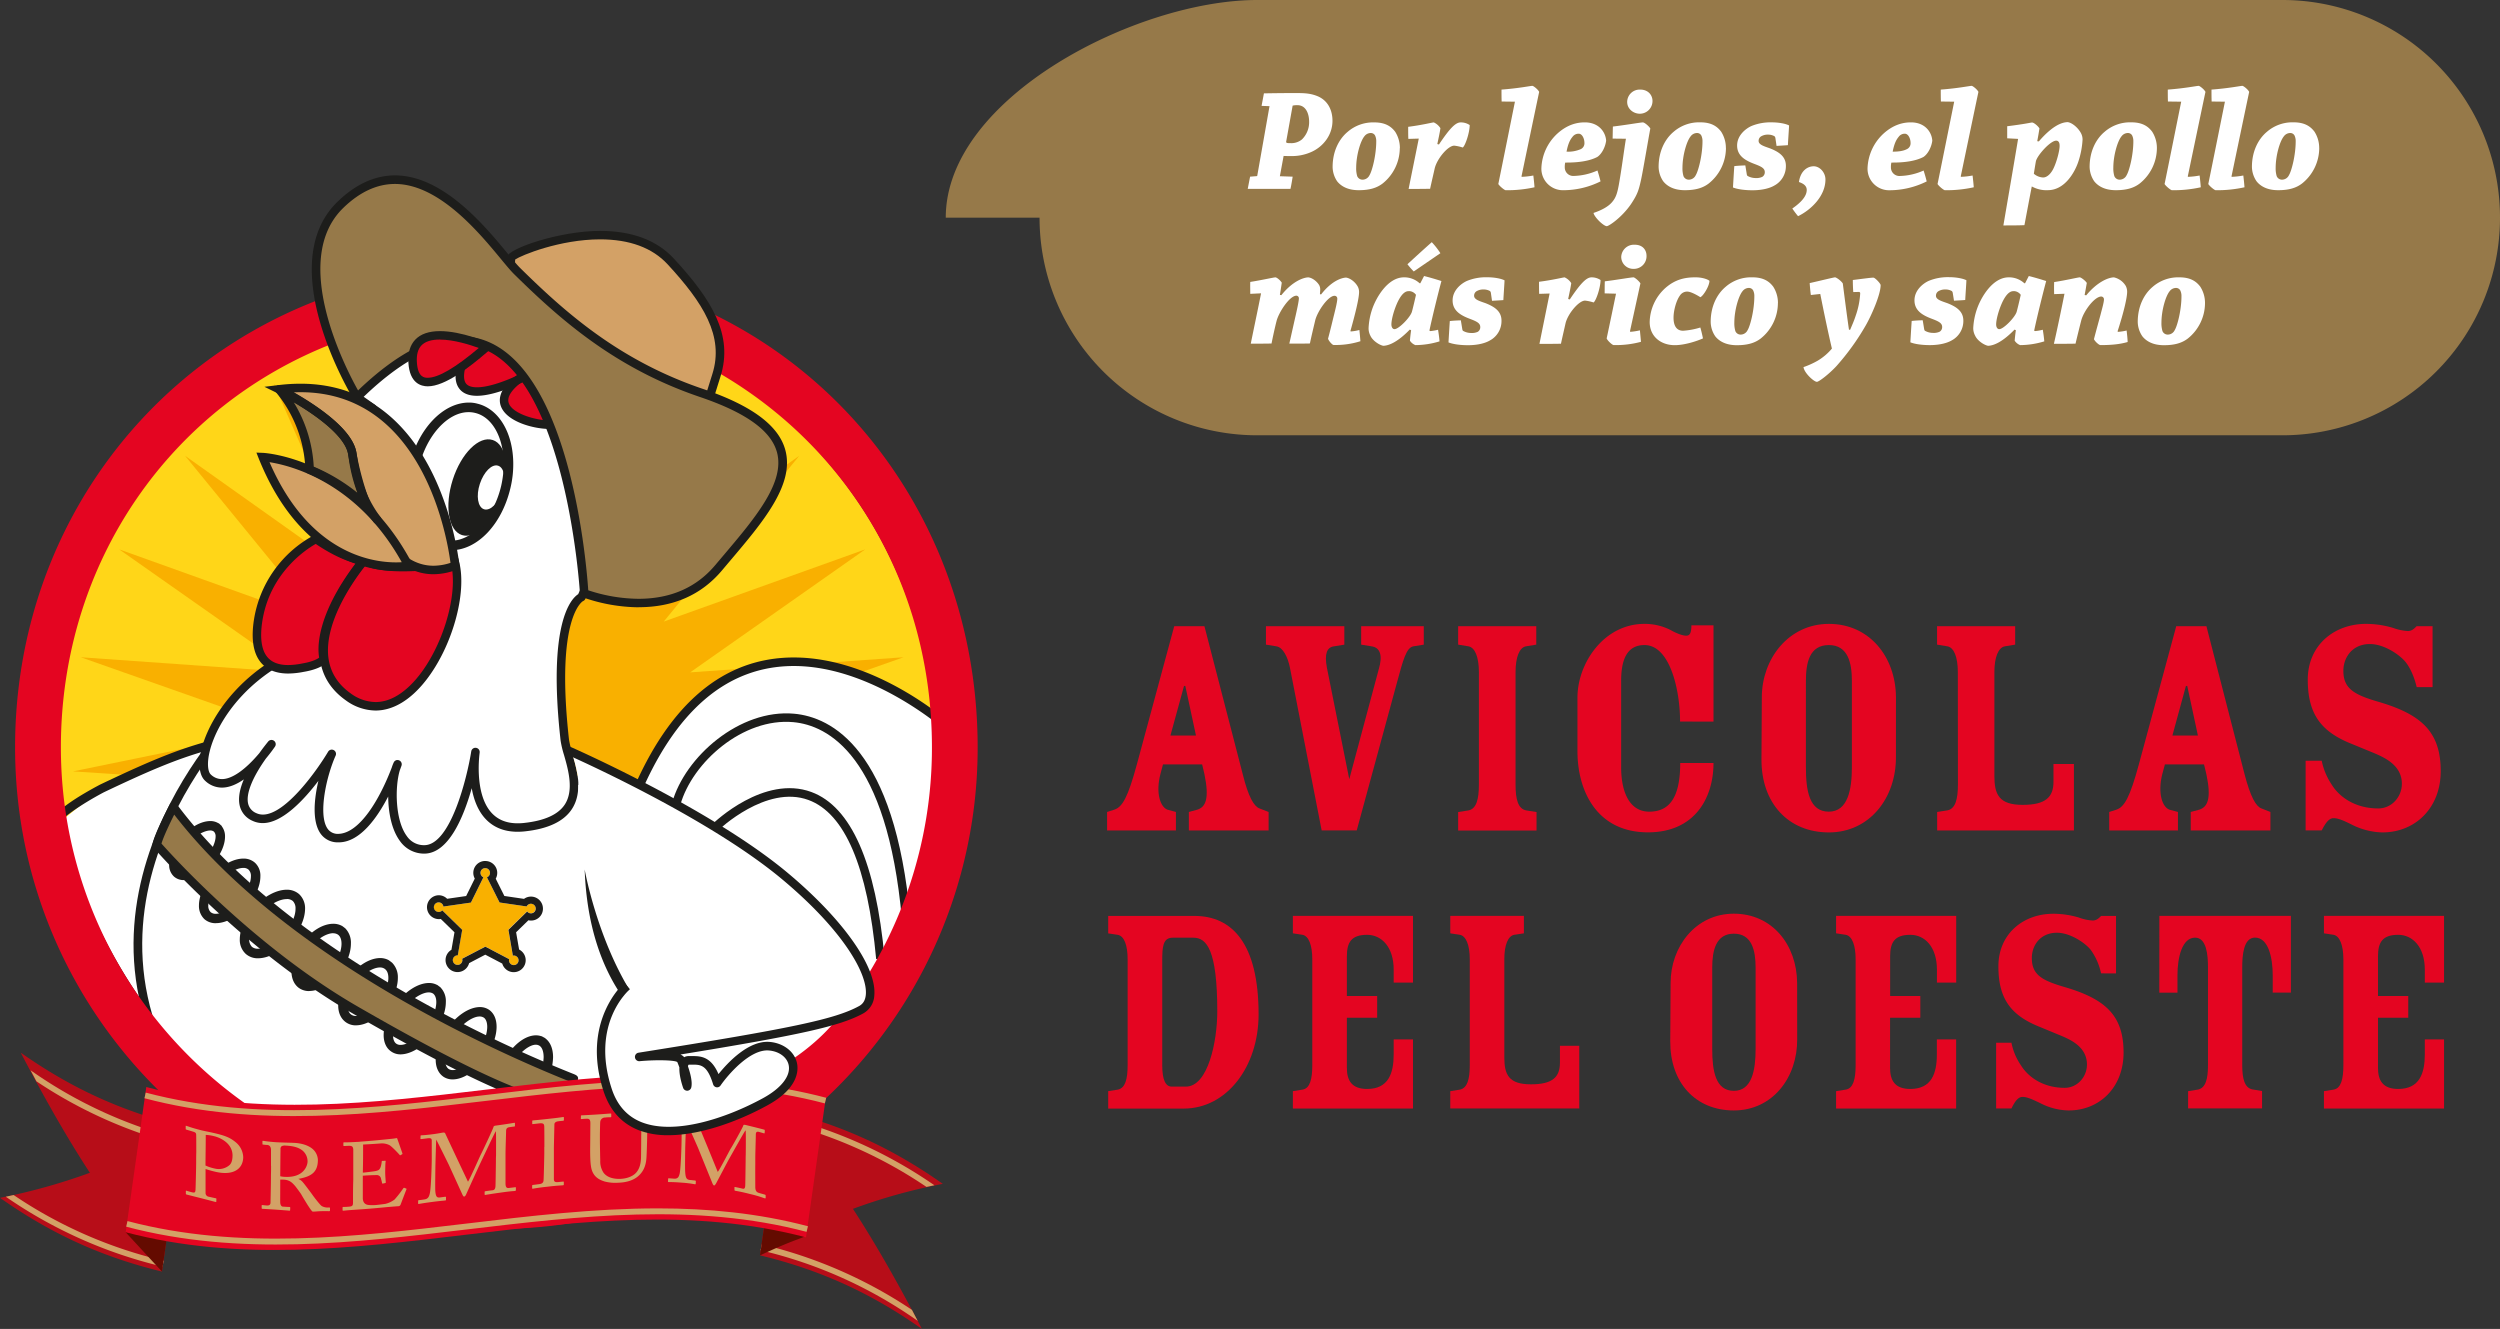 <?xml version="1.0" encoding="UTF-8"?> <svg xmlns="http://www.w3.org/2000/svg" id="Capa_1" data-name="Capa 1" viewBox="0 0 1335.72 710.05"><rect x="0" y="0" width="1335.72" height="710.05" fill="#333333" stroke="none"/><defs><style>.cls-1,.cls-10{fill:#e40521;}.cls-2{fill:#b70d18;}.cls-12,.cls-3{fill:#d3a166;}.cls-4{fill:#640b00;}.cls-5{fill:#ffd618;}.cls-14,.cls-6{fill:#f9b000;}.cls-7{fill:#fff;}.cls-8,.cls-9{fill:#1d1d1b;}.cls-10,.cls-12,.cls-13,.cls-14,.cls-9{fill-rule:evenodd;}.cls-11,.cls-13{fill:#967949;}</style></defs><title>Mesa de trabajo 2</title><path class="cls-1" d="M639,393l-5.71-26.53h-.67L625.34,393Zm-17.63,15.4-1.38,5.2c-2.64,10.2,0,17.63,3.79,19l4.5,1.22v9.87H591.51v-9.87l3.84-1.22c4.35-1.41,7.28-6.55,12.12-24.4l19.91-73.63h16.13L664,413.73c3,12.1,6,17.13,8.94,18.21l4.86,1.88v9.87H635.19v-9.87l4.52-1.22c4.48-1.41,6.54-5.88,3.8-19l-1.22-5.2Z"></path><path class="cls-1" d="M676.38,334.57h41.88v9.85l-5.53.91c-3.78.49-5.18,3.95-3.78,11.41l11.95,59.58,15.75-58.75c2.24-7.44.72-11.59-3.8-12.24l-5.59-.91v-9.85h33.45v9.85l-5.56.91c-3.78.65-5.52,7.44-8.67,19l-21.59,79.33H706.14L689.2,356.74c-1.19-5.89-3.81-10.92-7.22-11.41l-5.6-.91Z"></path><path class="cls-1" d="M790.16,359.15c0-8.12-2.1-13.17-5.55-13.82l-5.54-.91v-9.85h41.74v9.85l-5.54.91c-3.45.65-5.53,5.7-5.53,13.82v60c0,7.95,1.32,13,5.69,13.84l5.52.87v9.87H779.07v-9.87l5.54-.87c4.2-.85,5.55-5.89,5.55-13.84Z"></path><path class="cls-1" d="M897.64,385.51c0-17.17-5.52-40.86-19-40.86-10.34,0-12.48,9.52-12.48,19.2v46.08c0,13.66,4.71,23.73,15,23.73s16.56-6.76,16.56-26H915.5c0,18.52-9.87,37.05-35,37.05-27.34,0-37.68-22.16-37.68-43.32V372.68c0-18.19,14-39.35,35.79-39.35a30.34,30.34,0,0,1,14,3.31c2.73,1.57,6.24,3,8.28,3,1.77,0,2.8-1.05,2.8-5.54H915.5v51.45Z"></path><path class="cls-1" d="M964.87,409.93c0,12.66,1.86,23.73,12.26,23.73,10.23,0,12.31-12,12.31-23.73V363.85c0-9.68-2.08-19.2-12.31-19.2-10.4,0-12.26,9.52-12.26,19.2Zm48.1-5.54c.17,21.83-14,40.36-35.84,40.36-21.61,0-36.15-15.62-36-39.15l.19-33.07c0-20.42,14.22-39.2,35.83-39.2s35.69,17.52,35.84,39.2Z"></path><path class="cls-1" d="M1046.05,359.15c0-8.12-2.08-13.17-5.54-13.82l-5.56-.91v-9.85h41.73v9.85l-5.55.91c-3.41.65-5.56,5.7-5.56,13.82v55.44c0,9.91,2.48,15.44,15.13,15.44,12.08,0,16.45-4,16.45-12.33v-9.5h10.92v35.49H1035v-9.87l5.56-.87c4.16-.85,5.54-5.89,5.54-13.84Z"></path><path class="cls-1" d="M1174.32,393l-5.7-26.53h-.7L1160.68,393Zm-17.63,15.4-1.41,5.2c-2.55,10.2,0,17.63,3.83,19l4.54,1.22v9.87h-36.72v-9.87l3.8-1.22c4.31-1.41,7.25-6.55,12.09-24.4l19.92-73.63h16.12l20.4,79.16c3.17,12.1,6.06,17.13,9,18.21l4.8,1.88v9.87h-42.58v-9.87l4.54-1.22c4.5-1.41,6.6-5.88,3.81-19l-1.25-5.2Z"></path><path class="cls-1" d="M1291.21,367.14c-1.21-5.19-3.29-10.06-5.85-13.31-3.14-4-11.63-9.73-19.1-9.73-9.67,0-14.22,7.44-14.22,14.22-.08,9.84,6.13,13,19.27,16.8,22.66,6.75,32.74,16.11,32.74,36.9,0,19.59-13.54,32.73-31.2,32.73a37.91,37.91,0,0,1-16.26-4.14c-3.95-1.95-7.1-3.47-9.84-3.47s-4.7,3.47-6.29,6.55h-8.59V406.45h8.59a35.67,35.67,0,0,0,5.38,12.82c4.35,7,13,12.67,24.84,12.67,7.25,0,12.61-6.27,12.61-13.16,0-9.92-9.19-14-15-16.47l-13.46-5.54c-15.56-6.61-21.82-16.28-21.82-33.65,0-18.31,14-29.79,31.15-29.79a50.63,50.63,0,0,1,14.39,2.14,28.13,28.13,0,0,0,7.94,1.69c2.14,0,3.48-1.37,4.69-2.59h8.51v32.57Z"></path><path class="cls-1" d="M626.54,501c-5.23,0-5.57,4.88-5.57,12.38v55.76c0,7.49,1.63,11.43,5.09,11.43h7.51c11.9,0,16.81-24.19,16.81-40.21,0-32.87-5.69-39.36-12.73-39.36Zm-24.06,11.59c0-7.67-1.87-12.42-5.18-13.1l-5.2-.79v-9.33h46.06c20.06,0,34.29,14.55,34.29,52.61,0,27.93-17,50.32-40,50.32H592.1V583l5.2-.84c3.91-.85,5.18-5.56,5.18-13Z"></path><path class="cls-1" d="M719.62,543.75v26.81c0,6.56,2.47,11.26,10.81,11.26,11.39,0,14.2-8.35,14.2-18.49v-8h10.31v36.93H690.77V583l5.19-.84c3.92-.66,5.18-5.56,5.18-13V512.56c0-7.67-1.93-12.42-5.18-13.1l-5.19-.79v-9.33h64.17V525H744.63V518.1c0-12.25-6.56-18.64-14.2-18.64-8.34,0-10.81,3.91-10.81,11.48v21.22H735.8v11.59Z"></path><path class="cls-1" d="M785.28,512.56c0-7.67-2-12.42-5.21-13.1l-5.2-.79v-9.33H814.2v9.33l-5.22.79c-3.28.68-5.24,5.43-5.24,13.1v52.3c0,9.29,2.3,14.48,14.21,14.48,11.4,0,15.5-3.72,15.5-11.57v-9h10.33v33.48H774.87V583l5.2-.84c3.89-.85,5.21-5.56,5.21-13Z"></path><path class="cls-1" d="M914.82,560.44c0,11.9,1.81,22.38,11.57,22.38S938,571.51,938,560.44V517c0-9.19-2-18.15-11.61-18.15s-11.57,9-11.57,18.15Zm45.4-5.28c.18,20.62-13.22,38.14-33.83,38.14-20.42,0-34.1-14.72-34-36.95l.19-31.18c0-19.32,13.36-37,33.78-37s33.66,16.51,33.83,37Z"></path><path class="cls-1" d="M1009.84,543.75v26.81c0,6.56,2.46,11.26,10.8,11.26,11.42,0,14.2-8.35,14.2-18.49v-8h10.3v36.93H981V583l5.21-.84c3.92-.66,5.23-5.56,5.23-13V512.56c0-7.67-1.93-12.42-5.23-13.1l-5.21-.79v-9.33h64.18V525h-10.3V518.1c0-12.25-6.52-18.64-14.2-18.64-8.34,0-10.8,3.91-10.8,11.48v21.22H1026v11.59Z"></path><path class="cls-1" d="M1122.57,520.05a33,33,0,0,0-5.55-12.59c-3-3.74-11-9.11-18-9.11-9.11,0-13.43,7-13.43,13.37-.1,9.34,5.78,12.26,18.16,15.84,21.4,6.39,30.85,15.23,30.85,34.82,0,18.5-12.72,30.92-29.36,30.92a34.1,34.1,0,0,1-15.33-4c-3.83-1.79-6.7-3.24-9.34-3.24s-4.42,3.24-5.88,6.19h-8.18V557.13h8.18a32.36,32.36,0,0,0,5.1,12.09c4.07,6.56,12.19,12,23.35,12,6.78,0,11.9-5.87,11.9-12.44,0-9.36-8.68-13.28-14.06-15.5L1088.22,548c-14.6-6.22-20.5-15.34-20.5-31.7,0-17.29,13.2-28.09,29.36-28.09a48,48,0,0,1,13.55,2,25.27,25.27,0,0,0,7.52,1.61c2,0,3.29-1.27,4.42-2.44h8v30.71Z"></path><path class="cls-1" d="M1153.72,489.34H1224v41h-9.71v-9.19c0-9.63-2.38-20.21-9.46-20.21-6.19,0-6.83,9.62-6.83,15.85v52.29c0,7.49,1.31,12.2,5.54,13l5.06.84v9.27h-39.52V583l5.21-.84c4.12-.85,5.41-5.56,5.41-13V516.82c0-6.23-.66-15.85-6.87-15.85-7,0-9.44,10.58-9.44,20.21v9.19h-9.7Z"></path><path class="cls-1" d="M1270.53,543.75v26.81c0,6.56,2.47,11.26,10.79,11.26,11.41,0,14.23-8.35,14.23-18.49v-8h10.28v36.93h-64.18V583l5.2-.84c3.9-.66,5.19-5.56,5.19-13V512.56c0-7.67-2-12.42-5.19-13.1l-5.2-.79v-9.33h64.18V525h-10.28V518.1c0-12.25-6.58-18.64-14.23-18.64-8.32,0-10.79,3.91-10.79,11.48v21.22h16.17v11.59Z"></path><path class="cls-2" d="M0,640H0c27.48,19.33,54.63,31.65,86.53,39.38h0q5.55-38.83,11.1-77.62h0c-31.91-7.73-59.06-20-86.55-39.33h0c11.51,22,23.5,43.58,36.94,64.18h0A319.27,319.27,0,0,1,0,640Z"></path><path class="cls-3" d="M3.1,639.4h0a247.31,247.31,0,0,0,83.69,37.3h0l.72-3.1A240.83,240.83,0,0,1,7.29,638.49h0s-3.67.81-4.19.91Z"></path><path class="cls-4" d="M67.12,658.36c6.8,7.45,19.41,21,19.41,21l2.84-19.45s-12.76-3.22-18.46-3Z"></path><path class="cls-2" d="M406.06,670.71c32,7.73,59.07,20,86.53,39.34h0c-11.5-22-23.5-43.58-36.87-64.18h0a301.66,301.66,0,0,1,48-13.35c-27.48-19.39-54.58-31.66-86.51-39.42h0q-5.58,38.82-11.12,77.61Z"></path><path class="cls-3" d="M406.36,668a241.2,241.2,0,0,1,84,37.76c-.81-1.42-3.12-5.91-3.12-5.91h0a246.44,246.44,0,0,0-80.21-35h0Z"></path><path class="cls-3" d="M100.33,609.58a241.23,241.23,0,0,1-84-37.75c.82,1.42,3.13,5.9,3.13,5.9h0a246.46,246.46,0,0,0,80.21,35h0Z"></path><path class="cls-3" d="M414.82,599A241.84,241.84,0,0,1,495,634.15h0l4.24-.88A246.86,246.86,0,0,0,415.51,596h0Z"></path><path class="cls-5" d="M499.11,401.23c0,130.68-105.17,236.66-234.79,236.66S29.58,531.91,29.58,401.23,134.71,164.65,264.32,164.65,499.11,270.59,499.11,401.23Z"></path><polygon class="cls-6" points="262.99 172.23 278.23 285.63 323.52 180.57 307.68 293.85 379.58 204.95 333.81 309.72 427.03 243.52 354.64 332.1 462.31 293.51 368.74 359.24 482.77 351.16 374.91 389.16 486.98 412.14 372.85 419.7 474.5 472.07 362.59 448.52 446.35 526.37 344.99 473.47 404.6 571.08 321.27 492.77 352.38 602.84 293.25 504.99 293.54 619.35 262.99 509.1 232.37 619.35 232.73 504.99 173.5 602.84 204.63 492.77 121.31 571.08 180.94 473.47 79.54 526.37 163.32 448.52 51.43 472.07 153.04 419.7 38.98 412.14 150.99 389.16 43.14 351.16 157.23 359.24 63.65 293.51 171.26 332.1 98.88 243.52 192.15 309.72 146.27 204.95 218.26 293.85 202.39 180.57 247.68 285.63 262.99 172.23"></polygon><rect class="cls-7" x="282.68" y="537.21" width="66.68" height="59.58"></rect><path class="cls-7" d="M31.65,439.81c-3.94,3.61,19.65,78.41,62.57,122.4,0,0,32.53,44.65,35.77,43.56s151.81,49.93,177.54,3.82c0,0,30.14-50.61,31.2-32.34s177,42.9,168.45-186.76c0,0-111.61-100.88-168.45,37.59C338.73,428.08,136.58,343.64,31.65,439.81Z"></path><path class="cls-8" d="M481.88,491.14c-7.91-87.73-39.72-103.62-58-105.3-26.82-2.46-54,21.36-60.42,44.29l-4.36-1.22c6.88-24.65,36.17-50.22,65.2-47.58,19.65,1.79,53.86,18.4,62.07,109.4Z"></path><path class="cls-8" d="M468.12,512.43c-4.54-49.22-16.7-77.83-36.15-85-22.55-8.34-47.9,15.88-48.15,16.13l-3.17-3.26c1.12-1.08,27.64-26.46,52.87-17.14,21.25,7.86,34.41,37.75,39.12,88.88Z"></path><path class="cls-8" d="M255.66,629.72c-40.5,0-92.37-14.24-114.52-20.33-5.14-1.41-9.62-2.64-10.85-2.82l-.43,0c-1.25,0-5,0-37.48-44.51C49.1,517.74,27.31,446,27.31,439.81c0-5.86,16.35-15.41,26.1-20.58,45.74-21.77,65.55-29.07,125.75-32.37,41.17-2.24,142.23,31.45,158.29,36.92,20.25-48.11,49.41-72.5,86.68-72.5,44.16,0,82.94,34.58,84.57,36.06l.71.64,0,1c2.75,73.38-12.8,128.15-46.17,162.81-32.55,33.78-72.52,37.43-88.19,37.43-21.2,0-38.17-5.83-38.62-13.27a4.05,4.05,0,0,0-.42-2c-2.92.26-15.25,16.39-26.56,35.38C301.93,622.82,283.81,629.72,255.66,629.72ZM130.16,602c1.2,0,4.09.79,12.18,3,22,6,73.43,20.16,113.32,20.16,26.37,0,43.17-6.11,49.9-18.17,6.72-11.3,23.14-37.48,30.85-37.48,1.58,0,4.27.79,4.58,6.11.16,2.69,12,9,34.09,9,15.09,0,53.58-3.51,84.92-36,32.34-33.57,47.46-86.9,44.94-158.51-5.47-4.68-41.58-34.27-80.81-34.27-35.76,0-63.79,24.12-83.31,71.67l-.81,2-2-.7c-1.11-.39-115.49-39.76-158.57-37.37-59.38,3.26-78.93,10.46-124,31.89-12.32,6.54-23.17,14.15-23.6,16.59.1,6,21.92,76.16,64,119.29C110.18,578.81,126.56,599.7,130.16,602Z"></path><path class="cls-7" d="M124.38,384.91v0c-2.19,2.26-112.86,117.5.28,230.65"></path><path class="cls-8" d="M123.06,617.21c-113.78-113.79-5-229-.31-233.83l1.6,1.55,2.29,0v1l-.63.66c-4.57,4.71-110.4,116.8.26,227.47Z"></path><path class="cls-7" d="M175.39,342.12C232.85,326,199,218,199,218l-8.16-5.76s-1.59-66.44,96.47-25.8c0,0,67.83,39.1,23.39,132.57,0,0-16.67,6.8-8.88,76.37,1.21,10.85,18.93,42.08-21.43,46.49-33,3.6-26.31-40.11-26.31-40.11s-8.26,52-27.37,52-19.09-34.71-14.29-45.49c0,0-13.11,38.89-31,39.46s-13.63-36.8-4.07-45.14c0,0-24.57,41.64-41.31,33.85s6.67-35.94,9-38.94c0,0-20.35,30.57-34,17.84C102.49,407.34,117.92,358.24,175.39,342.12Z"></path><path class="cls-8" d="M226.66,456.08a15.71,15.71,0,0,1-12.93-6.68c-4.48-6-6.25-15.25-6.32-23.84-6,11.58-15,24.14-26,24.49h-.56A11.14,11.14,0,0,1,171,445c-4.19-6.46-3.23-17.81-.88-27.8-7.77,10.23-19.31,22.57-29.72,22.57h0a12.71,12.71,0,0,1-5.4-1.18,11.75,11.75,0,0,1-6.84-7.8c-1-3.88-.31-8.68,2.12-14.38-3.76,2.62-7.77,4.4-11.75,4.4a13,13,0,0,1-9-3.72c-3.09-2.91-3.76-9.05-1.85-16.85,4.07-16.53,22.78-47.83,67.13-60.26a37.9,37.9,0,0,0,23.78-19.15c17.87-33,.62-94-1.55-101.37l-7.52-5.31a2.23,2.23,0,0,1-1-1.8c0-.69-.27-17.12,11.48-29.15,16-16.43,46.26-16.15,88.12,1.21,1,.53,69.4,41.36,24.57,135.64a2.25,2.25,0,0,1-1.19,1.12c-.08,0-14.84,8.27-7.49,74a48.72,48.72,0,0,0,1.69,6.95c2.53,8.89,6,21.05-.31,30.41-4.31,6.4-12.66,10.32-24.81,11.64a34.68,34.68,0,0,1-4,.23h0c-7.49,0-13.47-2.55-17.79-7.57-3.78-4.4-5.77-10.14-6.75-15.71C247.66,436.72,239.6,456.08,226.66,456.08Zm-14.29-50a2.26,2.26,0,0,1,2.15,3s-.32.93-.92,2.53c-2.64,8.86-2.53,26.64,3.77,35.11a11,11,0,0,0,9.29,4.85c14.08,0,22.91-36.18,25.12-50.11a2.27,2.27,0,1,1,4.49.69c0,.21-3.08,21.18,6,31.73,3.47,4,8.17,6,14.35,6h0a30.65,30.65,0,0,0,3.49-.2c10.76-1.17,18-4.43,21.54-9.67,5.11-7.61,2-18.6-.3-26.62a54.29,54.29,0,0,1-1.83-7.69c-7-62.71,5.56-75.77,9.39-78.24,42.39-89.93-20.09-127.43-22.77-129-39.27-16.24-68.26-17.07-82.87-2.11-8.79,9-10,21.1-10.17,24.78l7.17,5.07a2.28,2.28,0,0,1,.86,1.17c.88,2.8,21.28,69,1.43,105.61A42.24,42.24,0,0,1,176,344.31c-42.34,11.87-60.11,41.39-63.93,57-1.65,6.71-.92,11.09.53,12.46a8.46,8.46,0,0,0,6,2.49c5.41,0,12.5-5,20-13.92,1.84-2.6,3.53-4.71,4.35-5.74l.34-.42a2.27,2.27,0,0,1,3.67,2.66c-.08.12-1.92,2.87-4.87,6.41-7.45,10.47-10.84,19.17-9.46,24.36a7.31,7.31,0,0,0,4.36,4.86,8.23,8.23,0,0,0,3.49.75h0c12.32,0,29.37-24.33,34.9-33.71a2.27,2.27,0,0,1,4,2.08c-5,11.11-9.43,31.37-4.52,38.93a6.57,6.57,0,0,0,6,3h0c11.34-.35,22.08-18.58,28.49-35.54a21.37,21.37,0,0,1,1-2.58A2.27,2.27,0,0,1,212.37,406.05Z"></path><path class="cls-8" d="M222.77,249.1a55.27,55.27,0,0,0-1.39,12c0,14.65,6.55,26.27,16.19,28.48a17.4,17.4,0,0,0,3.62.41c11.26.08,23.47-12.31,27.64-30.06h0a54.41,54.41,0,0,0,1.41-12c0-14.65-6.56-26.21-16.26-28.41a14.87,14.87,0,0,0-3.56-.42h-.14c-11.23,0-23.33,12.34-27.51,30Zm14.14,43.2c-11.59-2.81-18.38-15.87-18.38-31.22a54.26,54.26,0,0,1,1.5-12.63c4.39-18.59,17-32.18,30.39-32.25a15.77,15.77,0,0,1,4.28.52c11.57,2.75,18.4,15.81,18.4,31.16a53.87,53.87,0,0,1-1.49,12.65c-4.43,18.58-17,32.15-30.42,32.3a18.85,18.85,0,0,1-4.28-.53Z"></path><path class="cls-8" d="M241.19,294h0a20.18,20.18,0,0,1-4.54-.56c-11.7-2.83-19.25-15.53-19.25-32.33a56.27,56.27,0,0,1,1.52-12.89c4.52-19.12,17.76-33.05,31.49-33.13a16.62,16.62,0,0,1,4.59.57c11.48,2.72,19.23,15.69,19.23,32.25a54,54,0,0,1-1.53,12.91c-4.6,19.38-17.55,33-31.5,33.18Zm9.23-76.64c-12.69.07-25,13.27-29.29,31.38a53.41,53.41,0,0,0-1.46,12.37c0,15.48,7,27.58,17.51,30.12a17.71,17.71,0,0,0,4,.5c12.69-.15,25-13.37,29.31-31.44A51.8,51.8,0,0,0,272,247.88c0-15.49-7-27.57-17.52-30A14.32,14.32,0,0,0,250.42,217.33Zm-9.12,73.78h0a18.11,18.11,0,0,1-4-.45c-10.23-2.34-17.08-14.23-17.08-29.58a56.72,56.72,0,0,1,1.41-12.23c4.17-17.64,16.47-30.94,28.62-30.94h.14a16.25,16.25,0,0,1,3.83.45c10.23,2.33,17.12,14.2,17.12,29.52a55.71,55.71,0,0,1-1.43,12.28C265.79,277.8,253.47,291.11,241.3,291.11Zm9-70.93c-11.12,0-22.48,12.55-26.41,29.18a54.93,54.93,0,0,0-1.35,11.72c0,14.05,6.29,25.31,15.3,27.37a15.79,15.79,0,0,0,3.37.39c11.26,0,22.62-12.55,26.54-29.19a53.49,53.49,0,0,0,1.37-11.77c0-14.24-6.18-25.22-15.37-27.31a14,14,0,0,0-3.31-.39Z"></path><path class="cls-9" d="M258.61,272.09c-3.32-1.07-4.35-7.16-2.23-13.58s6.43-10.77,9.77-9.69,4.33,7.11,2.27,13.53-6.43,10.81-9.81,9.74Zm4.64-37c-7.29-2.39-16.84,7.11-21.34,21.17s-2.31,27.29,4.91,29.62,16.84-7.11,21.35-21.15,2.31-27.31-4.92-29.64Z"></path><path class="cls-10" d="M293.85,196.68s-36.17-35.11-46.56-3.94,33.21,8.43,33.21,8.43,7.38-6,13.35-4.49Z"></path><path class="cls-10" d="M296.92,226.67s-4.58-38.28-22.19-22.16,12.55,23.93,22.19,22.16Z"></path><path class="cls-1" d="M374.16,164.59c3.08,4.59,4.1,11.85,6.59,16.71,3.71,7.45,3.41,18,3.41,18,69.41,40.31,113.76,114,113.76,200a232,232,0,0,1-47.44,140.89c-14.63,20.57-51,50.59-119.14,51.66-.2.07,25,21.72,24.8,21.77,1.4,0,58.88-5.94,59.47-5.68A256.69,256.69,0,0,0,522.35,399.32c0-104.53-58.7-194.51-148.19-234.73Zm-53.77,461c-8.33,1.85-35,6.56-55.23,6.56-128.48,0-232.63-104.19-232.63-232.8,0-99.23,58.92-182.72,146.31-216.19-2.19-9.3-4.77-24.2-4.92-24.33C75.34,194.8,8.06,288.23,8.06,399.32c0,142.13,115.15,257.29,257.1,257.29a257.91,257.91,0,0,0,62-7.53c.93-.23-5.32-23.79-6.78-23.52Z"></path><path class="cls-8" d="M93.68,467.48a7.27,7.27,0,0,1-2.17-5.57c0-4.25,2.38-9.4,6.43-14,4.5-5,9.82-8,14.37-8.08a6.74,6.74,0,0,1,4.6,1.62l-1,1-.87,1.05a4,4,0,0,0-2.77-.9c-3.23,0-8.24,2.52-12.32,7.1-3.73,4.21-5.75,9-5.75,12.22a4.7,4.7,0,0,0,1.24,3.52,4.17,4.17,0,0,0,2.79.9c3.24.05,8.23-2.53,12.31-7.16,3.74-4.17,5.76-9,5.76-12.18a4.49,4.49,0,0,0-1.26-3.5l.87-1.05,1-1a7.33,7.33,0,0,1,2.17,5.56c0,4.25-2.34,9.41-6.45,14.05-4.47,5-9.83,8-14.36,8h0a6.62,6.62,0,0,1-4.59-1.61Z"></path><path class="cls-8" d="M98.28,470.22h0a7.71,7.71,0,0,1-5.35-1.91,8.28,8.28,0,0,1-2.55-6.4c0-4.53,2.45-9.91,6.72-14.77,4.75-5.31,10.29-8.39,15.19-8.46a8.22,8.22,0,0,1,4.49,1.22l.07-.07,1.69,1.53-.08.07a8.77,8.77,0,0,1,1.77,5.56c0,4.58-2.46,10-6.74,14.8-4.72,5.23-10.39,8.39-15.19,8.43Zm14-29.27c-4.2.06-9.26,2.93-13.52,7.69-3.85,4.38-6.15,9.35-6.15,13.27a6.25,6.25,0,0,0,1.8,4.73A5.64,5.64,0,0,0,98.27,468c4.18,0,9.23-2.91,13.52-7.67C115.64,455.93,118,451,118,447a6.73,6.73,0,0,0-1.08-3.87l-.31.37a6.19,6.19,0,0,1,.91,3.5c0,3.76-2.37,8.84-6,12.93-4,4.51-9.22,7.55-13,7.55a5.35,5.35,0,0,1-3.6-1.16,5.83,5.83,0,0,1-1.66-4.4c0-3.74,2.37-8.83,6-13,4-4.48,9.23-7.48,13.06-7.48a6.14,6.14,0,0,1,2.65.53l.33-.39A6.12,6.12,0,0,0,112.31,441Zm0,2.77c-2.68,0-7.34,2.11-11.46,6.72-3.78,4.27-5.46,8.83-5.46,11.47a3.63,3.63,0,0,0,.9,2.72,3.07,3.07,0,0,0,2,.57h0c2.68,0,7.34-2.13,11.45-6.79,3.79-4.21,5.48-8.77,5.48-11.42a3.48,3.48,0,0,0-.89-2.66,3,3,0,0,0-2-.61Z"></path><path class="cls-8" d="M116.44,470.34c-4.08,4.52-6.27,9.7-6.23,13.39a5.65,5.65,0,0,0,1.63,4.45,5.11,5.11,0,0,0,3.55,1.19c3.69,0,9.21-2.78,13.64-7.8,4-4.47,6.22-9.69,6.22-13.38a5.68,5.68,0,0,0-1.65-4.39l.93-1-.93,1a5,5,0,0,0-3.55-1.22h-.12c-3.66,0-9.15,2.79-13.49,7.76ZM110,490.26a8.61,8.61,0,0,1-2.55-6.53c0-4.66,2.48-10.28,6.88-15.25,4.88-5.37,10.75-8.61,15.73-8.65a8,8,0,0,1,5.39,1.91h0a8.25,8.25,0,0,1,2.55,6.45c0,4.69-2.48,10.32-6.92,15.27-4.8,5.37-10.71,8.61-15.68,8.65h0a8,8,0,0,1-5.36-1.85Z"></path><path class="cls-8" d="M115.4,493.25h-.05a9,9,0,0,1-6.11-2.13,9.71,9.71,0,0,1-2.94-7.39c0-5,2.61-10.86,7.16-16,5.12-5.62,11.31-9,16.58-9a9.05,9.05,0,0,1,6.17,2.21,9.31,9.31,0,0,1,2.91,7.29c0,5.08-2.62,10.92-7.2,16-5,5.6-11.19,9-16.52,9ZM130.05,461c-4.64,0-10.21,3.13-14.89,8.28-4.12,4.66-6.59,10.08-6.59,14.49a7.44,7.44,0,0,0,2.18,5.7,6.84,6.84,0,0,0,4.6,1.55l0,1.13V491c4.63-.05,10.32-3.22,14.85-8.28,4.15-4.62,6.63-10.05,6.63-14.51a7.27,7.27,0,0,0-2.16-5.59A6.85,6.85,0,0,0,130.05,461ZM115.44,490.5h0a6.37,6.37,0,0,1-4.36-1.47,6.79,6.79,0,0,1-2-5.3c0-4.21,2.45-9.64,6.53-14.14,4.24-4.86,10-8.15,14.33-8.15h.12a6.69,6.69,0,0,1,3.4.84l.26-.28,1.66,1.55-.24.26a7.32,7.32,0,0,1,1.26,4.38c0,4.27-2.5,9.69-6.51,14.14C125.57,487.21,119.76,490.5,115.44,490.5Zm14.49-26.78c-3,0-8.22,2.3-12.64,7.38-3.66,4-6,9-6,12.61a4.65,4.65,0,0,0,1.26,3.64,4.09,4.09,0,0,0,2.79.88h0c3,0,8.3-2.32,12.8-7.41,3.6-4,5.93-8.95,5.93-12.63a4.66,4.66,0,0,0-1.29-3.56,3.92,3.92,0,0,0-2.78-.91Z"></path><path class="cls-8" d="M138.61,487.43c-4.31,4.83-6.59,10.3-6.59,14.33a6.72,6.72,0,0,0,1.85,4.95,5.85,5.85,0,0,0,4,1.36c4.07.05,9.89-2.95,14.6-8.24,4.3-4.77,6.59-10.25,6.54-14.28a6.51,6.51,0,0,0-1.83-5l.9-1-.9,1a6,6,0,0,0-4-1.34h-.09c-4.08,0-9.83,2.94-14.51,8.18Zm-6.55,21.35a9.08,9.08,0,0,1-2.81-7c.05-5,2.62-11,7.3-16.14,5.11-5.73,11.31-9.1,16.66-9.14a8.76,8.76,0,0,1,5.85,2.06h0a9.28,9.28,0,0,1,2.8,7c0,5-2.68,11-7.29,16.17-5.13,5.71-11.4,9.07-16.65,9.12h0a8.42,8.42,0,0,1-5.86-2.06Z"></path><path class="cls-8" d="M137.92,512h0a9.59,9.59,0,0,1-6.63-2.36,10.12,10.12,0,0,1-3.17-7.86c.06-5.47,2.82-11.62,7.58-16.9,5.28-5.91,11.82-9.47,17.5-9.52a9.91,9.91,0,0,1,6.6,2.35,10.35,10.35,0,0,1,3.2,7.86c-.05,5.41-2.81,11.57-7.58,16.92-5.3,5.9-11.84,9.45-17.49,9.51Zm15.29-34.37c-5,.05-11,3.32-15.82,8.77-4.34,4.8-6.95,10.55-7,15.39a8.05,8.05,0,0,0,2.42,6.16,7.24,7.24,0,0,0,5.1,1.78c5,0,10.94-3.33,15.82-8.75,4.34-4.88,7-10.63,7-15.41a8.14,8.14,0,0,0-2.44-6.17A7.6,7.6,0,0,0,153.21,477.61ZM138,509.2a7.1,7.1,0,0,1-4.91-1.64,7.92,7.92,0,0,1-2.24-5.78c0-4.57,2.63-10.35,6.88-15.11,4.65-5.2,10.68-8.56,15.36-8.56h.09a7.43,7.43,0,0,1,3.84,1l.23-.26,1.7,1.51-.23.26a8.24,8.24,0,0,1,1.44,5c.06,4.54-2.56,10.31-6.83,15C148.7,505.82,142.68,509.2,138,509.2Zm15.09-28.82c-3.33,0-8.85,2.41-13.67,7.8-3.89,4.37-6.3,9.57-6.3,13.58a5.65,5.65,0,0,0,1.5,4.13,4.77,4.77,0,0,0,3.27,1h0c4.09,0,9.57-3.15,13.75-7.85,3.91-4.34,6.3-9.51,6.25-13.51a5.46,5.46,0,0,0-1.44-4.13,4.89,4.89,0,0,0-3.27-1.06Z"></path><path class="cls-8" d="M160.25,526.85c-2.37-1.78-3.4-4.73-3.4-8,0-4.4,1.87-9.6,5.39-14.32,4.58-6.09,10.52-9.83,15.77-9.87a8,8,0,0,1,5,1.54l-.79,1.11-.84,1.13a5.57,5.57,0,0,0-3.34-1c-3.84,0-9.4,3.18-13.52,8.79-3.24,4.32-4.9,9.06-4.9,12.64,0,2.66.86,4.64,2.32,5.72a5.52,5.52,0,0,0,3.31,1c3.85,0,9.48-3.19,13.59-8.77,3.19-4.36,4.81-9.08,4.81-12.68,0-2.67-.83-4.63-2.27-5.71l.84-1.13.79-1.11c2.37,1.77,3.43,4.71,3.4,7.95,0,4.39-1.88,9.6-5.38,14.34-4.56,6.08-10.54,9.82-15.78,9.86h0a8.06,8.06,0,0,1-5-1.54Z"></path><path class="cls-8" d="M165.23,529.52h0a9.28,9.28,0,0,1-5.66-1.76c-2.48-1.88-3.85-5-3.85-8.87,0-4.74,2-10.21,5.63-15,4.83-6.43,11.06-10.28,16.67-10.33a9.55,9.55,0,0,1,4.67,1.13l0-.05.72.54a1.12,1.12,0,0,1,.22.16l.25.19.61.48,0,0a11,11,0,0,1,3,8.15c0,4.7-2,10.17-5.61,15-4.82,6.43-11,10.28-16.68,10.32ZM178,495.83c-4.82,0-10.52,3.65-14.86,9.42-3.28,4.41-5.17,9.38-5.17,13.64,0,3.11,1.06,5.62,3,7.06a7,7,0,0,0,4.28,1.31c4.85,0,10.54-3.65,14.87-9.42,3.28-4.43,5.16-9.41,5.16-13.65a9,9,0,0,0-2.08-6.26l-.3.41a8.56,8.56,0,0,1,1.88,5.85c0,4.06-1.88,9.05-5,13.36-4.07,5.51-9.87,9.22-14.44,9.22a6.69,6.69,0,0,1-4-1.25c-1.8-1.32-2.78-3.67-2.78-6.63,0-4.06,1.91-9,5.13-13.32,4-5.52,9.82-9.24,14.34-9.24a7.11,7.11,0,0,1,3.12.66l.31-.43A7.41,7.41,0,0,0,178,495.83Zm0,2.77c-3.17,0-8.41,2.61-12.6,8.32-2.93,3.91-4.68,8.39-4.68,12,0,2.21.66,3.92,1.85,4.8a4.36,4.36,0,0,0,2.64.81c3.19,0,8.47-2.59,12.67-8.3,2.88-3.92,4.59-8.41,4.59-12,0-2.24-.63-3.9-1.81-4.8a4.45,4.45,0,0,0-2.66-.79Z"></path><path class="cls-8" d="M185.31,545.15c-2.39-1.77-3.48-4.73-3.48-7.94,0-4.42,1.95-9.6,5.43-14.34,4.53-6.08,10.55-9.82,15.77-9.88a8,8,0,0,1,5,1.55l-.78,1.12-.87,1.13a5.37,5.37,0,0,0-3.31-1c-3.88-.06-9.46,3.18-13.56,8.76-3.21,4.33-4.87,9.07-4.81,12.69,0,2.7.78,4.63,2.29,5.75a5.25,5.25,0,0,0,3.27,1c3.89,0,9.46-3.21,13.58-8.76,3.22-4.36,4.86-9.09,4.86-12.74,0-2.66-.86-4.59-2.32-5.66l.87-1.13.78-1.12c2.41,1.79,3.44,4.73,3.44,7.91,0,4.45-1.87,9.64-5.44,14.37-4.54,6.09-10.52,9.83-15.77,9.88h0a7.94,7.94,0,0,1-4.91-1.55Z"></path><path class="cls-8" d="M190.23,547.84h0a9.09,9.09,0,0,1-5.6-1.78c-2.53-1.89-3.93-5-3.93-8.85.06-4.73,2.12-10.2,5.66-15,4.71-6.31,11.09-10.27,16.67-10.33a9.6,9.6,0,0,1,4.67,1.13l0,0,.72.53.22.17.25.18.62.49,0,0a11,11,0,0,1,3.06,8.1c0,4.8-2.07,10.28-5.67,15-4.78,6.41-11,10.28-16.67,10.34ZM203,514.12c-4.87.06-10.56,3.67-14.86,9.42C184.91,528,183,533,183,537.22c0,3.07,1.08,5.56,3,7a6.83,6.83,0,0,0,4.24,1.33c4.88-.06,10.57-3.67,14.86-9.43,3.32-4.39,5.22-9.38,5.22-13.69a9,9,0,0,0-2.11-6.21l-.32.41a8.19,8.19,0,0,1,1.93,5.8c0,4.08-1.9,9.09-5.09,13.42-4.1,5.51-9.9,9.21-14.43,9.21a6.48,6.48,0,0,1-4-1.21c-1.82-1.35-2.74-3.59-2.74-6.66-.07-4,1.81-9,5-13.36,4-5.51,9.82-9.22,14.36-9.22a7,7,0,0,1,3.14.66l.33-.42A7.49,7.49,0,0,0,203,514.12Zm0,2.78c-3.22,0-8.46,2.6-12.65,8.29-2.93,4-4.64,8.44-4.58,12,0,2.33.61,4,1.83,4.86a4.17,4.17,0,0,0,2.59.76c3.16,0,8.43-2.59,12.67-8.29,2.9-3.94,4.64-8.45,4.64-12.07,0-2.11-.58-3.7-1.7-4.61l-.34-.26a4.35,4.35,0,0,0-2.46-.68Z"></path><path class="cls-8" d="M214.47,538.93c-3.66,4.92-5.59,10.26-5.59,14.12.05,2.64.81,4.45,2.16,5.45a4.9,4.9,0,0,0,3,.9c4,.08,10.06-3.57,14.68-9.86,3.66-4.91,5.52-10.22,5.52-14.13,0-2.57-.79-4.38-2.11-5.42h0a5.3,5.3,0,0,0-3-.89h-.08c-4,0-10,3.64-14.58,9.83Zm-5.07,21.76c-2.3-1.68-3.29-4.48-3.29-7.64,0-4.72,2.17-10.46,6.1-15.76,5-6.69,11.47-10.89,16.92-11a7.64,7.64,0,0,1,4.7,1.46l-.83,1.12.83-1.12c2.28,1.68,3.28,4.55,3.23,7.62,0,4.74-2.17,10.49-6.09,15.83-5,6.65-11.41,10.86-16.89,11h0a7.46,7.46,0,0,1-4.68-1.52Z"></path><path class="cls-8" d="M214.09,563.34h0a8.61,8.61,0,0,1-5.38-1.75c-2.4-1.75-3.73-4.79-3.73-8.54,0-5,2.31-11,6.33-16.44,5.36-7.09,12-11.34,17.82-11.41a9,9,0,0,1,4.43,1.06l0-.06.78.58.14.11.13.09.78.58,0,.05a10.48,10.48,0,0,1,2.82,7.82c0,5-2.29,11-6.3,16.49-5.32,7-12,11.3-17.79,11.42Zm15-35.87c-5,0-11.16,4.08-16,10.5-3.73,5-5.88,10.52-5.88,15.08,0,2.13.49,5,2.83,6.74a6.41,6.41,0,0,0,4,1.28c5.06-.1,11.19-4.13,16-10.51,3.72-5.07,5.85-10.59,5.85-15.15a8.44,8.44,0,0,0-1.92-5.95l-.09.13-1.82-1.36.09-.12A6.87,6.87,0,0,0,229.13,527.47Zm-14.94,33.07h0a6,6,0,0,1-3.84-1.15c-1.66-1.21-2.55-3.34-2.6-6.31,0-4.4,2.17-9.94,5.8-14.83C218,532.19,224.42,528,229.05,528h.08a6.49,6.49,0,0,1,3.67,1.09c1.23,1,2.62,2.79,2.62,6.36,0,4.45-2.16,10-5.75,14.81C225.14,556.39,218.92,560.54,214.19,560.54Zm14.86-30.31c-3.34,0-9.11,3.22-13.68,9.37-3.3,4.45-5.35,9.61-5.35,13.45,0,1.51.34,3.55,1.69,4.53a3.77,3.77,0,0,0,2.37.69h0c3.47,0,9.23-3.24,13.76-9.4,3.27-4.39,5.31-9.54,5.31-13.46,0-2.1-.59-3.67-1.68-4.53a4.2,4.2,0,0,0-2.34-.65Z"></path><path class="cls-8" d="M241.72,552.37c-3.32,4.82-5,10-5,13.86,0,2.82.84,4.81,2.32,5.79a4.91,4.91,0,0,0,2.82.8c4,.06,10.11-3.83,14.56-10.39,3.31-4.86,5-10,5-13.86,0-2.86-.89-4.87-2.34-5.85l.74-1.13-.74,1.13a5.18,5.18,0,0,0-2.85-.79h-.11c-4,0-10,3.88-14.42,10.44Zm-4.23,22c-2.49-1.74-3.59-4.79-3.59-8.1.08-4.65,1.93-10.21,5.54-15.45,4.84-7,11.28-11.56,16.81-11.62a7.62,7.62,0,0,1,4.39,1.26h0c2.46,1.72,3.55,4.78,3.55,8.15,0,4.58-1.94,10.14-5.47,15.41-4.87,7-11.28,11.56-16.85,11.6h0a7.64,7.64,0,0,1-4.35-1.25Z"></path><path class="cls-8" d="M241.89,576.71h0a8.7,8.7,0,0,1-5-1.44c-2.65-1.85-4.1-5.06-4.1-9,.09-5.16,2.13-10.86,5.74-16.09,5.1-7.41,11.9-12,17.74-12.12a8.79,8.79,0,0,1,5.05,1.47c2.61,1.83,4,5,4,9.08,0,4.84-2.06,10.69-5.65,16-5.26,7.54-11.9,12.06-17.78,12.1Zm14.36-36.42c-5.11.06-11.2,4.32-15.88,11.13-3.31,4.8-5.25,10.21-5.34,14.83,0,3.2,1.1,5.75,3.12,7.15a6.46,6.46,0,0,0,3.69,1.05l0,1.13v-1.13c5.08,0,11.17-4.3,15.92-11.12,3.35-5,5.26-10.36,5.26-14.76,0-3.27-1.08-5.83-3.06-7.23A6.56,6.56,0,0,0,256.25,540.29ZM242,574h0a6.23,6.23,0,0,1-3.55-1c-1.29-.85-2.83-2.73-2.83-6.74,0-4.3,1.9-9.73,5.2-14.51,4.33-6.43,10.64-10.93,15.35-10.93h.11a6.53,6.53,0,0,1,2.46.45l.18-.27,1.9,1.24-.2.3a8.61,8.61,0,0,1,2,6.06c0,4.29-1.94,9.71-5.2,14.49C253,569.48,246.68,574,242,574Zm14.17-30.9c-3.37,0-9.08,3.41-13.48,9.94-3,4.42-4.83,9.35-4.8,13.22,0,2.36.64,4.08,1.82,4.87a3.94,3.94,0,0,0,2.19.6h0c3.47,0,9.2-3.4,13.62-9.9,3-4.42,4.8-9.37,4.8-13.22,0-2.32-.67-4.11-1.83-4.9a4,4,0,0,0-2.22-.61Z"></path><path class="cls-8" d="M270.6,591.36c-3.24-1.73-4.58-5.47-4.58-9.69a30.65,30.65,0,0,1,3.82-13.92c4.33-8,10.66-13.37,16.45-13.46a7.23,7.23,0,0,1,3.49.84l-.65,1.22-.67,1.22a4.67,4.67,0,0,0-2.17-.53c-4-.1-10.09,4.54-14,12a27.57,27.57,0,0,0-3.51,12.6c0,3.74,1.16,6.28,3,7.26a4.78,4.78,0,0,0,2.19.5c3.95.1,10.08-4.53,14-12a27.63,27.63,0,0,0,3.5-12.54c0-3.8-1.19-6.33-3.1-7.29l.67-1.22.65-1.22c3.18,1.74,4.55,5.48,4.55,9.73a30.31,30.31,0,0,1-3.85,13.86c-4.27,8-10.6,13.39-16.43,13.5a7,7,0,0,1-3.45-.86Z"></path><path class="cls-8" d="M274.06,593.36h0a8.09,8.09,0,0,1-4-1c-3.32-1.77-5.17-5.57-5.17-10.68a32,32,0,0,1,4-14.45c4.68-8.59,11.34-14,17.43-14.07a9,9,0,0,1,3,.51l0-.08,2,1.09,0,.07c2.71,2,4.18,5.53,4.18,10.12a31.54,31.54,0,0,1-4,14.39c-4.61,8.58-11.27,14-17.41,14.11Zm12.23-37.94c-5.17.08-11.24,5.14-15.44,12.88a29.55,29.55,0,0,0-3.7,13.37c0,2.45.52,6.84,4,8.69a5.92,5.92,0,0,0,2.9.73c5.23-.11,11.29-5.18,15.44-12.91a29.32,29.32,0,0,0,3.71-13.32c0-2.2-.41-6-3-8.09l-.24.43c1.77,1.46,2.74,4.13,2.74,7.66a28.92,28.92,0,0,1-3.63,13.07c-3.84,7.32-10.1,12.63-14.89,12.63a5.84,5.84,0,0,1-2.82-.63c-2.37-1.23-3.67-4.16-3.67-8.26a28.58,28.58,0,0,1,3.66-13.13c3.76-7.32,10-12.63,14.81-12.63a6.35,6.35,0,0,1,1.79.24l.25-.46A6.94,6.94,0,0,0,286.29,555.42Zm0,2.76c-3.53,0-9.25,4.27-12.93,11.41A26.42,26.42,0,0,0,270,581.67c0,3.17.89,5.44,2.43,6.24a3.5,3.5,0,0,0,1.66.38h0c3.52,0,9.26-4.27,13-11.42a26.55,26.55,0,0,0,3.37-12c0-3.19-.9-5.48-2.47-6.28a3.6,3.6,0,0,0-1.67-.4Z"></path><path class="cls-11" d="M92.7,431s-8.29,16.73-8.9,20.35c0,0,46.3,53.78,106.09,88.3S280.36,587.16,295,589.25a26,26,0,0,0,11.6-13c3,.86-140.9-47.67-209.39-139.43Z"></path><path class="cls-8" d="M295,591.51a1.77,1.77,0,0,1-.32,0c-17.22-2.45-52.86-19.23-106-49.89-59.43-34.32-106.2-88.24-106.67-88.78a2.28,2.28,0,0,1-.52-1.86c.85-5,8.28-19.4,9.13-21a2.26,2.26,0,0,1,1.82-1.21,2.33,2.33,0,0,1,2,.9c59,79.05,176.9,130.19,211.63,144,1.73.69,3.1,1.24,2.74,3.09a2.11,2.11,0,0,1-.35.86A28,28,0,0,1,296,591.3,2.28,2.28,0,0,1,295,591.51ZM86.28,450.72c6.22,7,50.09,55.4,104.74,87,51.84,29.92,86.68,46.48,103.61,49.21a24.38,24.38,0,0,0,8.92-9.44C267.87,563.2,153,512.92,93.08,435.24,90.69,440,87.28,447.2,86.28,450.72Z"></path><path class="cls-4" d="M429.93,660.73c-9.46,3.52-14.22,5.53-23.87,10,1.17-8.14,1.74-12.22,2.91-20.36a203.78,203.78,0,0,1,21,10.38Z"></path><path class="cls-1" d="M67.12,658.36h0c60,15.87,120.89,8.62,181.73,1.35h0c60.83-7.25,121.72-14.48,181.78,1.4h0q5.58-38.82,11-77.55c-26.38-7-53-9.5-79.68-9.5h0c-33.94,0-68,4-102,8.09h0c-60.86,7.25-121.72,14.5-181.79-1.37h0q-5.49,38.76-11,77.58Z"></path><path class="cls-3" d="M77.18,586.77h0c60.3,16,122.31,8.57,182.22,1.45h0c59.77-7.11,121.46-14.5,181.3,1.31h0l.73-3c-26.48-7-53.3-9.54-80.08-9.54h0c-34.28,0-68.52,4.06-102.13,8.09h0c-59.68,7.11-121.51,14.48-181.34-1.31h0Z"></path><path class="cls-3" d="M67.42,655.4h0c60.29,16,122.3,8.57,182.21,1.45h0c59.77-7.11,121.46-14.5,181.31,1.31h0l.73-3c-26.49-7-53.31-9.54-80.09-9.54h0c-34.27,0-68.52,4.06-102.13,8.09h0c-59.68,7.11-121.51,14.47-181.34-1.31h0Z"></path><path class="cls-12" d="M273.11,137.64c.46-2.83,58.64-26.77,85.25,2,18.29,19.8,31.42,38.79,24.39,60.87L378.87,213S267.45,172.83,273.11,137.64Z"></path><path class="cls-8" d="M380.34,215.9l-2.24-.8c-4.61-1.67-113.13-41.19-107.24-77.82.75-4.6,28.39-13.92,49.77-13.92,17.08,0,30.34,5,39.39,14.78,20.08,21.74,32,40.78,24.9,63.1ZM275.26,138.65c-3,26.59,70.51,59.67,102.16,71.36l3.17-10.13c6.44-20.25-4.9-38.09-23.89-58.66-8.17-8.84-20.31-13.33-36.07-13.33C299.21,127.89,278.55,136.38,275.26,138.65Z"></path><path class="cls-3" d="M109.83,622.74a23.44,23.44,0,0,0,5.11,1.64,8.73,8.73,0,0,0,7.81-2c1.21-1.26,1.45-3.15,1.49-4.92.05-6.69-6.69-9.7-10-10.45a21.82,21.82,0,0,0-4.31-.65c0,6.55-.11,9.79-.14,16.34Zm0,4.49c0,2.39,0,9.36,0,10.11a2,2,0,0,0,1.77,2.07l3.56.79c.37,0,.48.24.48.42a9.07,9.07,0,0,0-.06,1.26c0,.25,0,.38-.5.29-.76-.18-2.49-.66-7.69-2-4.86-1.21-7-1.78-7.62-1.92-.43-.13-.47-.32-.47-.51,0-.52,0-.8,0-1.32,0-.23.06-.33.33-.23.94.29,1.42.43,2.4.7,1.87.51,2.29.38,2.42-1,.05-.48.28-8.44.36-14.33,0-2.4,0-3.56.06-5.91,0-3.37,0-8.94-.06-9.49-.08-1-.64-1.26-2.14-1.69-1.2-.37-1.87-.56-3.14-.93-.27-.1-.31-.2-.31-.52v-1.22c0-.28,0-.38.31-.28.68.18,2.63,1,7.87,2.34,1,.28,4.25.89,6.08,1.31,6.27,1.41,9.18,2.43,12.31,5a10.78,10.78,0,0,1,4.16,8.06c-.08,6.46-5.39,9.83-14.12,8a55.81,55.81,0,0,1-6-1.64c0,1.08,0,1.59,0,2.67Z"></path><path class="cls-3" d="M149.73,628.45a12.33,12.33,0,0,0,2.5.33c10.11.52,12.07-6,12.1-8.19a7.57,7.57,0,0,0-2.7-5.86c-2.11-1.63-4.6-2.43-9.18-2.66a3.81,3.81,0,0,0-1.92.31,1.74,1.74,0,0,0-.65,1.61c-.09,5.75-.09,8.66-.15,14.46ZM144.79,623c0-3.8,0-7,0-8.52,0-1.69-.68-2.62-2-2.76-.89,0-1.35-.09-2.25-.19-.29,0-.32-.19-.32-.42v-1.27c0-.23,0-.32.32-.32.51.05,2.25.42,6.89.75,3.12.19,8.27.27,9.26.33,4.57.14,8.23,1.45,10.32,3.27a8.09,8.09,0,0,1,2.83,5.81c0,6.41-3.23,8.89-10.34,10.16v.08a6.31,6.31,0,0,1,2.53,2c.6.64,4.58,5.94,5,6.6.3.46,3.82,5.14,4.85,5.84a6.29,6.29,0,0,0,3.95.76c.39,0,.48.18.48.42v1.13c0,.28-.09.46-.53.46s-1.85-.09-4.29,0c-1.59,0-4,.34-4.48.19s-1.83-2.29-2.31-3-3.42-5.52-3.64-6-2.86-4.07-3.51-4.81c-1.46-1.6-2.75-3.05-5.94-3.24a12.62,12.62,0,0,0-1.88,0v2.86c0,3-.05,8.8,0,9.55.1,1.07.57,2,1.41,2,1.35.09,2.05.15,3.47.19.4,0,.46.15.46.42a7.39,7.39,0,0,1-.06,1.13c0,.33,0,.47-.59.42s-2-.18-7.26-.56c-5.07-.33-6.32-.37-6.92-.42-.43,0-.43-.19-.43-.47v-1.18c0-.23,0-.37.28-.37l2.3.23c1.21.1,2.15-.18,2.15-1.59.08-5,.23-9.83.23-14.7.06-2,.06-3,.06-5Z"></path><path class="cls-3" d="M193.86,626.53c.47,0,6.37-.7,7-.89,1.63-.37,2.1-.84,2.63-2.48a14,14,0,0,0,.46-2.53c0-.28.14-.38.4-.38.53,0,.82,0,1.38-.09.29,0,.38.19.32.38-.19.84-.24,5.05-.24,5.85,0,1.78.24,4.26.3,5.24.05.29-.09.38-.34.47-.45.1-.74.15-1.21.28-.29.09-.36-.09-.47-.46-.09-.61-.42-1.78-.56-2.34a2.24,2.24,0,0,0-2.4-1.74c-2.55,0-6.39.24-7.29.33,0,1.27,0,1.92,0,3.14,0,2.76,0,7.72,0,8.75,0,2.62,1.42,3.6,3.15,3.75a22.5,22.5,0,0,0,4.05,0c1-.09,3.75-.43,4.92-.61a13.35,13.35,0,0,0,4.83-2.29,55.2,55.2,0,0,0,4.56-5.84c.2-.29.39-.53.71-.43s.52.23.89.37.29.29.11.7c-1.22,3.14-1.82,4.74-3,7.83a1.32,1.32,0,0,1-1.25.93c-.28,0-1.49.09-4.83.37s-8.7.89-17.35,1.45c-2.07.15-3.58.24-4.73.34s-1.88.19-2.34.23-.53-.1-.53-.38v-1.35c0-.2.2-.29.58-.29.88,0,1.38,0,2.24-.09,2.52-.13,2.76-.52,2.76-2.44,0-4.82,0-7.24.14-12.12v-5c0-4.22,0-10.64,0-11.15-.2-1.6-.76-1.92-2.82-1.83-.79,0-1.23.09-2,.09-.32,0-.47,0-.47-.32v-1.36c0-.18.1-.28.43-.28,1.22,0,3.16,0,6.78-.23,1,0,1.45-.1,2.43-.19,5.54-.37,11-.94,16.47-1.5.91-.09,2-.28,2.25-.32s.39,0,.42.23c.23.65,2.63,7.43,2.76,7.91a.33.33,0,0,1-.13.46c-.36.2-.53.29-.84.49a.39.39,0,0,1-.48-.07c-.09-.22-4.21-4.63-5.47-5.28a9,9,0,0,0-4.22-.94c-4,.29-5.93.42-9.86.61,0,6,0,9-.15,15Z"></path><path class="cls-3" d="M250,631.4c.8-.84,6.5-13.85,6.91-14.56s6.53-13.67,6.75-14.7c.1-.56.72-.7,1.25-.75,7.37-1,9.25-1.41,9.88-1.5.29,0,.34.09.34.28v1.22c0,.28,0,.47-.42.52-1,.09-1.52.19-2.49.32-1.66.23-1.83,1.14-1.83,2.35,0,1.49-.3,8.79-.3,12.22,0,1.45,0,2.15,0,3.59,0,2.54,0,10.82,0,11.81,0,2,.5,2.71,1.9,2.52s2-.22,3.27-.41c.32,0,.37.09.37.32v1.12c0,.33-.07.47-.5.57-.66.09-1.64,0-7.77.89-5.12.7-7.25,1.11-8,1.21-.39.1-.43-.1-.43-.38v-1.17c0-.28.1-.36.47-.42,1.51-.23,2.25-.33,3.76-.5.92-.14,1.44-.57,1.56-2.07.07-.6.19-9.55.24-13.29,0-1.37,0-2,.07-3.27,0-3.43.08-12.51-.12-12.92h0c-.6.74-8.65,17.92-8.93,18.49s-6.62,14.54-6.84,15.07-.64,1.31-1.12,1.35c-.32.05-.61-.32-.84-.79s-7.08-15.54-7.35-16.1c-1.07-2.21-6.67-13.53-6.75-13.49s-.45,13.66-.45,14.28-.19,11.42-.05,13.2c.27,2.86.75,3.61,2.52,3.37,1.14-.14,1.69-.23,2.77-.37.37,0,.42.08.42.33V641c0,.24-.09.39-.52.42-.62.09-2.09.14-6.75.75s-6.64,1-7.14,1.07-.48,0-.48-.41v-1.22c0-.15.05-.32.35-.37,1.17-.14,1.77-.19,2.93-.39,2.1-.23,2.62-1.63,3-3.42.74-3.64,1-16.8,1-17.73,0-.71,0-8.43,0-9.92,0-1.18,0-1.88-2.25-1.6-1.36.19-2,.28-3.39.42-.35,0-.41-.09-.41-.33a9.58,9.58,0,0,0,.06-1.31.37.37,0,0,1,.35-.37c.59-.05,2.07-.05,6.75-.66,2.67-.37,4.12-.7,4.77-.79.81-.09,1.18,0,1.41.65,4.82,10.26,7.24,15.41,12.08,25.61Z"></path><path class="cls-3" d="M290.86,612.81c0-1.21,0-10.44-.08-11.19-.11-1.21-.66-1.64-2.78-1.4-1.29.15-1.91.23-3.23.37-.28.06-.4,0-.4-.22V599a.33.33,0,0,1,.36-.37c.71-.09,3.5-.28,8.67-.89,4.94-.51,6.72-.84,7.53-.93a.3.3,0,0,1,.35.33v1.26a.42.42,0,0,1-.44.42c-1,.1-1.61.14-2.63.28s-2,.62-2,1.64c0,.52-.28,11.79-.28,12.44v3.94c0,.48,0,12.27,0,12.82,0,1.6.8,1.79,2.6,1.6.88-.1,1.34-.14,2.27-.23.27-.06.43,0,.43.28,0,.56,0,.84,0,1.36,0,.18-.18.33-.5.33-.66.09-2.9.13-7.71.7-5.26.56-7.63,1-8.3,1.13-.28,0-.4-.06-.4-.29v-1.36c0-.23.21-.33.47-.37,1.2-.14,1.87-.24,3.07-.39s2.29-.41,2.53-1.77c.14-.75.38-11.85.42-14.55v-3.57Z"></path><path class="cls-3" d="M322.64,631.12c-3.7-1.18-5.68-3.28-6.57-6.41-.59-2.26-.82-5.67-.74-12.37.05-4.86.05-7.29.1-12.17,0-1.77-.37-2.57-2.11-2.43-1,0-1.53.09-2.57.18-.34,0-.43-.09-.43-.42a7.52,7.52,0,0,0,.06-1.17c0-.28,0-.41.45-.41.58-.06,3.35-.15,7.63-.43s7-.51,7.64-.56c.44,0,.48.09.48.28,0,.52,0,.81,0,1.36,0,.24-.09.33-.44.37-1.08,0-1.62,0-2.76.14a2.58,2.58,0,0,0-2.67,2.26c-.08.42-.15,4-.19,6.59,0,1.35,0,2.06,0,3.43,0,2.71.15,9.17.19,10.8a10.86,10.86,0,0,0,1.73,6.37c1.95,2.67,5.57,3.41,8.78,3.33s6.42-1.08,8.35-3c2.13-2.1,2.91-5.24,2.93-9,.05-4.34.09-6.5.09-10.9a74.12,74.12,0,0,0-.19-8.14,2.37,2.37,0,0,0-2.48-2.25h-2.4c-.35,0-.43-.1-.38-.37V595c0-.29,0-.38.38-.38.53,0,3.12.09,6.82.15s5.61-.06,6.05-.06.6.24.6.38v1.13c0,.32-.08.51-.39.51-.89-.05-1.34-.05-2.27-.05a2.1,2.1,0,0,0-2.36,2c-.13.51-.19,7.77-.19,8.51s-.22,9.66-.41,11.67c-.32,4.17-1.68,7.34-4.73,9.83-2.26,1.82-5.62,3.09-10.45,3.23a22,22,0,0,1-7.47-.75Z"></path><path class="cls-3" d="M383.51,626.07c.81-.66,6.5-11.85,6.93-12.42s6.47-11.32,6.7-12.31c.07-.51.67-.41,1.24-.28,7.35,1.78,9.23,2.31,9.89,2.49a.37.37,0,0,1,.33.42,7.85,7.85,0,0,1-.06,1.21c0,.28,0,.44-.42.33l-2.43-.7c-1.68-.51-1.87.42-1.87,1.59,0,1.45-.24,8.77-.28,12.16v3.58c-.05,2.57,0,10.9,0,11.88,0,2,.49,2.9,1.87,3.32s2,.57,3.28.94a.51.51,0,0,1,.39.47v1.18c0,.32-.11.41-.52.32a65.87,65.87,0,0,0-7.77-2.29c-5.11-1.31-7.25-1.6-7.95-1.74-.39-.1-.42-.27-.42-.56V634.5c0-.29,0-.37.42-.29,1.47.33,2.27.47,3.77.84.94.25,1.41.06,1.56-1.44.05-.62.17-9.51.22-13.3,0-1.32,0-2,.05-3.28.06-3.38.11-12.45-.05-13a.15.15,0,0,1-.12,0c-.57.56-8.56,14.93-8.85,15.39s-6.6,12.51-6.84,12.88-.65,1.17-1.11,1.08c-.28-.06-.55-.52-.81-1.08-.15-.37-7.11-17.51-7.35-18.13-1-2.47-6.72-15.16-6.72-15.16s-.48,13.63-.48,14.23-.2,11.38,0,13.21c.23,2.95.72,3.79,2.48,4,1.11.09,1.69.19,2.76.28a.42.42,0,0,1,.42.42c0,.51-.06.75-.06,1.26,0,.23-.05.39-.46.32a60.25,60.25,0,0,0-6.66-.83c-4.75-.38-6.72-.33-7.18-.33s-.52-.1-.52-.51a6.91,6.91,0,0,0,.07-1.22c0-.14,0-.28.3-.28,1.17.05,1.76.09,2.9.19,2.12.14,2.63-1.17,3-2.86.7-3.56,1-16.67,1-17.56s.09-8.47,0-9.92c0-1.21,0-1.91-2.25-2.1-1.32-.1-2-.14-3.38-.2-.31,0-.36-.18-.36-.42,0-.51.05-.74.05-1.31,0-.14.05-.33.31-.28.57,0,2.14.24,6.78.66,2.63.23,4,.23,4.69.32a1.36,1.36,0,0,1,1.46,1c4.83,11.43,7.23,17.24,12,29Z"></path><path class="cls-7" d="M309,419.31c-.77,31,5.54,132.3,15.65,163.11,12,36.65,60.84,19,84.08,6.3s16-28.44,2.41-29.71-28,19.62-28,19.62c-4.06-13.31-9.62-12-15.23-12s-.8,13.91-.8,13.91c.8-3.14-1.59-10.1-3.19-13.91s-22.45-1.86-22.45-1.86C425.94,551.3,447.23,546.56,460,539.58s.78-36.84-40.86-71.58S305.1,400.84,305.1,400.84,309.2,412.75,309,419.31Z"></path><path class="cls-8" d="M357.1,606.53a43.41,43.41,0,0,1-16-2.74c-9-3.58-15.26-10.53-18.59-20.66-12.35-37.67,10.88-57.86,11.12-58.06l2.93,3.45c-.87.75-21.1,18.54-9.73,53.19,2.88,8.8,8.25,14.81,15.94,17.86,17.63,7,45.07-2,64.89-12.83,9.77-5.33,14.91-11.93,13.72-17.67-.85-4.16-5-7.29-10.43-7.8-10.14-1-22.14,13.14-25.94,18.65a2.21,2.21,0,0,1-2.21,1A2.25,2.25,0,0,1,381,579.3c-3.25-10.61-6.82-10.54-11.67-10.45h-1.4a1.58,1.58,0,0,0-.36.89c1.28,3.69,2.5,8.41,1.76,11.31a2.27,2.27,0,0,1-2.11,1.71,2.3,2.3,0,0,1-2.23-1.53c-.64-1.84-2.2-6.83-2-10.89-.34-1-.71-1.91-1.12-2.89-1.26-1-10.75-1.33-20.15-.47a2.29,2.29,0,0,1-2.46-2,2.26,2.26,0,0,1,1.89-2.53c81.87-13,105-17.91,117.81-24.9,2.17-1.17,3.35-3.12,3.63-6,1.14-11.22-12.29-34.7-44.85-61.88-40.94-34.13-114.79-66.49-115.53-66.82l1.81-4.15c.75.32,75.2,32.94,116.62,67.49,29.76,24.83,48,50.66,46.48,65.81a11.55,11.55,0,0,1-6,9.51c-12.11,6.6-32.46,11.31-97.56,21.9a5.52,5.52,0,0,1,2,1.45,4.72,4.72,0,0,1,2.37-.61l1.31,0c4.71,0,10.45-.18,14.64,9.63,4.94-6.13,16.18-18.25,27.51-17.18,7.38.7,13.19,5.28,14.45,11.41.78,3.74.76,13.45-16,22.56C394.34,599.16,374.23,606.52,357.1,606.53Z"></path><path class="cls-10" d="M168.87,288s-26.16,12.41-31,43.81,19.54,25.75,24.77,24.81,11.91-5.25,11.91-7.17c0,0,0-24.3,19.53-50,0,0-9.53-.47-25.26-11.46Z"></path><path class="cls-10" d="M194.61,299.43s-42.39,49.06-8.55,72.89,64.27-42.89,57.12-71.48c0,0-37.12,5.7-48.57-1.41Z"></path><path class="cls-8" d="M154,359.86h0c-6.34,0-11.21-1.91-14.47-5.71-4.13-4.79-5.44-12.43-3.9-22.71a62.19,62.19,0,0,1,32.23-45.52l1.19-.56,1.08.75c14.86,10.38,24,11,24.09,11.05l4.33.26-2.68,3.41c-25.3,32.05-20.82,49.92-20.77,50.09l.09.62c0,4.9-10.12,6.93-12.15,7.29l-.65.11A44.08,44.08,0,0,1,154,359.86Zm14.67-69.24c-4.94,2.79-24.57,15.39-28.55,41.5-1.33,8.91-.38,15.33,2.85,19.08,2.36,2.74,6.07,4.13,11,4.13h0a40.35,40.35,0,0,0,7.56-.85l.69-.13c4.36-.76,7.42-2.22,8.3-3-.75-4-2.29-21.51,19.47-50.35C185.85,299.92,178.47,297.25,168.71,290.62Z"></path><path class="cls-8" d="M200.63,379.63a27.4,27.4,0,0,1-15.88-5.45c-8-5.66-12.68-13.15-13.79-22.25-3.05-24.75,20.9-52.81,21.93-54l1.27-1.46,1.64,1c2.38,1.48,7.74,3.24,19.81,3.24a209.94,209.94,0,0,0,27.23-2.13l2-.32.5,2c4.23,16.9-3.72,45.24-17.71,63.17C219.4,374,210.06,379.63,200.63,379.63Zm-5.45-77.34c-4.69,5.87-22.16,29.27-19.72,49.08,1,7.79,5,14.21,11.91,19.1a23,23,0,0,0,13.26,4.63c10.08,0,18.32-7.85,23.46-14.43,12.48-16,20.1-41.58,17.31-57.29a207,207,0,0,1-25.79,1.89C206.42,305.27,199.56,304.27,195.18,302.29Z"></path><path class="cls-13" d="M165.43,250.88s28.14,13.53,39.32,36.37a37.88,37.88,0,0,1,1.65,3.94c9.6,25.32,4.21-73.65-57.26-83.2C149.14,208,165.43,226.31,165.43,250.88Z"></path><path class="cls-12" d="M243.18,302.27s-9.42-104.53-94-94.28c0,0,36.3,17.79,39.06,34.18s16.84,74.43,55,60.1Z"></path><path class="cls-8" d="M231.63,306.8h0c-34.15,0-44.59-57.68-45.67-64.26-2.11-12.48-28-27.7-37.82-32.51l-6.87-3.37,7.6-.92a97.54,97.54,0,0,1,11.65-.73c75.31,0,84.83,96.09,84.92,97.06l.16,1.72-1.62.61A35.2,35.2,0,0,1,231.63,306.8ZM157,209.62c10.94,6.21,31.25,19.31,33.42,32.18.4,2.47,10.26,60.46,41.19,60.46h0a29.66,29.66,0,0,0,9.08-1.53c-1.65-12.78-14.51-91.18-80.19-91.18C159.37,209.55,158.19,209.58,157,209.62Z"></path><path class="cls-12" d="M140.37,244.23s48.49,2,77.84,58c0,0-50.54,9.61-77.84-58Z"></path><path class="cls-8" d="M201.5,279.92a2.25,2.25,0,0,1-1.82-.91l-.86-1.18c-12.42-16.55-34-24.74-34.19-24.82a2.27,2.27,0,0,1-1.47-2,68.36,68.36,0,0,0-15.37-41c-.13-.16-.28-.34-.42-.54a1.79,1.79,0,0,1-.5-1.19,2.16,2.16,0,0,1,.22-1.2,2.25,2.25,0,0,1,2.62-1.23,2.19,2.19,0,0,1,.8.38l1.28.7c23.92,12.93,36.93,24.68,38.65,34.92l.31,2c1.17,7.57,2.94,19,11.73,31.33l.87,1.19a2.27,2.27,0,0,1-1.85,3.58Zm-33.87-30.6a97.88,97.88,0,0,1,23.3,13.94,84.63,84.63,0,0,1-4.66-18.74l-.31-2c-.76-4.5-5.67-13.79-29-27.55A72.92,72.92,0,0,1,167.63,249.32Z"></path><path class="cls-8" d="M211.59,305c-14.77,0-51.5-5.85-73.32-59.94L137,241.82l3.52.14c.5,0,50.14,2.73,79.74,59.26l1.43,2.71-3,.57A39.37,39.37,0,0,1,211.59,305ZM144,246.94c22.68,52.31,59.7,54.14,70.65,53.44C190.88,257.65,155.41,248.73,144,246.94Z"></path><path class="cls-8" d="M254.82,211.47h0c-4.44,0-7.66-1.34-9.56-4-2.44-3.37-2.47-8.43-.13-15.46,4-11.94,11.58-14.45,17.25-14.45,14.87,0,32.31,16.77,33,17.48l6,5.85-8.15-2a6.09,6.09,0,0,0-1.46-.17c-4.6,0-9.86,4.17-9.91,4.21C280.9,203.51,265.57,211.47,254.82,211.47Zm7.56-29.36c-6.16,0-10.4,3.71-12.94,11.35-1.8,5.39-2,9.33-.51,11.37,1,1.39,3,2.1,5.89,2.1,9.64,0,24.48-7.7,24.63-7.77h0a26,26,0,0,1,8.7-4.46C282.35,189.93,271.47,182.11,262.38,182.11Z"></path><path class="cls-8" d="M293.76,229.19c-8.64,0-22.91-3.81-26.08-12-1.22-3.15-1.26-8.19,5.53-14.38,3.3-3,6.52-4.56,9.57-4.56,12.67,0,16.05,25.24,16.4,28.12l.25,2.12-2.1.38A19.74,19.74,0,0,1,293.76,229.19Zm-11-26.37c-1.88,0-4.07,1.13-6.51,3.37-3.92,3.58-5.39,6.74-4.36,9.38,2.2,5.69,15.14,9.24,22.42,9.07C293.09,217.15,289.35,202.82,282.78,202.82Z"></path><path class="cls-13" d="M181.85,109.44c42.15-40.88,82.4,23.58,94.4,35.4,22.15,21.81,51.66,49.23,98.36,65.09,72.13,24.42,39.6,57.42,9.23,93.52-26.3,31.13-69.31,14.24-71.71,13.62,0,0-12-212.33-121.34-104.81C190.79,212.26,148.1,142.16,181.85,109.44Z"></path><path class="cls-8" d="M341.15,324.47a91.81,91.81,0,0,1-28.83-5l-2.34-.67-.11-1.64c-.08-1.33-8.22-133.06-64-133.06-15.41,0-33.39,10-53.45,29.74l-2,2-1.48-2.44c-1.79-2.93-43.24-72-8.59-105.63,9.62-9.33,19.95-14.06,30.72-14.06,25.65,0,48,27,60,41.56,2.77,3.36,5.17,6.26,6.84,7.91,23.59,23.23,52.52,49.29,97.5,64.56,26.07,8.82,40.52,19.48,44.14,32.56,5.14,18.5-11.75,38.43-29.64,59.53l-4.26,5.05c-11,13-25.91,19.55-44.42,19.55Zm-26.85-9.09a86.91,86.91,0,0,0,26.85,4.55h0c17.11,0,30.89-6,40.95-17.94l4.27-5.05c17.08-20.16,33.22-39.2,28.73-55.39-3.2-11.52-16.68-21.16-41.23-29.48C328,196.5,298.6,170,274.66,146.46c-1.85-1.82-4.19-4.66-7.17-8.26-11.53-13.95-33-39.91-56.5-39.91-9.55,0-18.82,4.3-27.56,12.78-28.59,27.72.85,85,7.88,97.53,20.11-19.25,38.44-29,54.53-29C303.14,179.6,313.22,299.46,314.3,315.38Z"></path><path class="cls-10" d="M260.16,185.24s-41.26-18.17-39.7,8.39,35.82-5.26,39.7-8.39Z"></path><path class="cls-8" d="M228.54,206.41h0c-3.59,0-9.7-1.65-10.34-12.64-.31-5.25.91-9.38,3.63-12.26,2.87-3.06,7.33-4.6,13.24-4.6,11.67,0,25.43,6,26,6.25l3.42,1.5L261.59,187c-.3.23-.78.65-1.43,1.2C251.07,196,237.89,206.41,228.54,206.41Zm6.53-25c-4.61,0-7.95,1.07-9.94,3.18-1.83,1.94-2.64,4.93-2.4,8.88.49,8.37,4.22,8.37,5.81,8.37h0c5.6,0,14.78-5.35,27.27-15.92C251.13,184.22,242.47,181.44,235.07,181.44Z"></path><path class="cls-14" d="M283.65,482.85a2.58,2.58,0,0,0-2.28,1.45l-14.45-2.11-6.74-13.44a2.59,2.59,0,0,0,1.63-2.37,2.55,2.55,0,1,0-5.1,0,2.65,2.65,0,0,0,1.55,2.37l-6.66,13.49-14.69,2.12a2.53,2.53,0,0,0-2.47-2.22,2.56,2.56,0,1,0,0,5.11,2.46,2.46,0,0,0,1.86-.85l10.63,10.35-2.37,13.67a.18.18,0,0,0-.11-.05,2.58,2.58,0,1,0,2.58,2.57,3.07,3.07,0,0,0-.1-.74l12.36-6.46L272,512.42a2.45,2.45,0,0,0-.09.63,2.57,2.57,0,1,0,2.57-2.58c-.19,0-.32,0-.51,0l-2.37-13.77,10-9.78a2.5,2.5,0,0,0,2,1,2.54,2.54,0,0,0,2.58-2.58,2.57,2.57,0,0,0-2.58-2.57Z"></path><path class="cls-8" d="M259.22,463.83a2.53,2.53,0,0,1,2.59,2.55,2.59,2.59,0,0,1-1.63,2.37l6.74,13.44,14.45,2.11a2.56,2.56,0,0,1,4.86,1.12,2.54,2.54,0,0,1-2.58,2.58,2.5,2.5,0,0,1-2-1l-10,9.78L274,510.52c.19,0,.32,0,.51,0a2.56,2.56,0,1,1-2.57,2.58,2.45,2.45,0,0,1,.09-.63l-12.72-6.68-12.36,6.46a3.07,3.07,0,0,1,.1.74,2.56,2.56,0,1,1-2.58-2.57.18.18,0,0,1,.11.05l2.37-13.67L236.3,486.4a2.46,2.46,0,0,1-1.86.85,2.56,2.56,0,1,1,2.47-2.89l14.69-2.12,6.66-13.49a2.65,2.65,0,0,1-1.55-2.37,2.52,2.52,0,0,1,2.51-2.55m0-3.82a6.34,6.34,0,0,0-5.55,9.4l-4.61,9.33-10.16,1.47a6.3,6.3,0,0,0-4.46-1.89A6.38,6.38,0,1,0,235.52,491l7.3,7.11-1.62,9.35a6.4,6.4,0,1,0,9.44,7.14l8.64-4.53,9.07,4.76a6.39,6.39,0,1,0,9-7.51l-1.6-9.22,6.57-6.41a6.26,6.26,0,0,0,1.37.16,6.34,6.34,0,0,0,6.4-6.41,6.41,6.41,0,0,0-6.4-6.4,6.31,6.31,0,0,0-3.71,1.21l-10.5-1.54-4.62-9.23a6.35,6.35,0,0,0-5.6-9.45Z"></path><path class="cls-8" d="M335.56,529.15c.19-.19.41-.34.61-.52-17.59-29.18-23.79-64.07-23.79-64.07,1.15,31.35,9.77,53,20.17,68A10.63,10.63,0,0,1,335.56,529.15Z"></path><path class="cls-11" d="M1335.72,116.29a116.27,116.27,0,0,1-116.28,116.28H671.72a116.28,116.28,0,0,1-116.3-116.28H505.31C505.31,52.06,607.49,0,671.72,0h547.72a116.28,116.28,0,0,1,116.28,116.29Z"></path><path class="cls-7" d="M671.45,94.11a.36.36,0,0,0,.32-.39l6.52-37-4.24-.15c.39-2.13.86-4.56,1.25-6.69,5-.08,10.7-.16,16.52-.16,5,0,8.18.08,12.11,1.66,5.66,2.36,8,7.62,8,13.13,0,7.86-5.19,13.92-11.09,16.59a25.18,25.18,0,0,1-11.16,2.28c-1,0-3.07,0-3.86-.07l-2,10.85,6.84.23c-.32,2-.71,4.41-1.18,6.53H666.65c.4-2.12.87-4.48,1.26-6.53Zm15.73-18.4c-.16.78,1.1.78,2.44.78a8.9,8.9,0,0,0,6-2A12.85,12.85,0,0,0,699.45,65c0-3.85-1.5-8.81-6.29-8.81a11.21,11.21,0,0,0-2.52.24Z"></path><path class="cls-7" d="M747.89,79.17A24.33,24.33,0,0,1,738.77,98c-3.15,2.44-7.08,3.62-12.82,3.62-6.53,0-9.91-2.68-11.56-4.8A14,14,0,0,1,712,89.23c0-8.49,3.46-14.94,7.94-18.71a20.76,20.76,0,0,1,14.32-5.12c5.9,0,9,2.13,11.17,5a16.19,16.19,0,0,1,2.51,8.73ZM728.07,96a4.13,4.13,0,0,0,3.62-2.36c1.5-2.44,3.62-10.94,3.62-18.09a6.89,6.89,0,0,0-.63-3.15,2.53,2.53,0,0,0-2.2-1.33A4.24,4.24,0,0,0,729,72.8c-2.13,2.51-4.41,10.22-4.41,16.9a14.45,14.45,0,0,0,.55,4.41A3.06,3.06,0,0,0,728,96Z"></path><path class="cls-7" d="M752.45,74.21c-.08-2.12-.08-4.32-.08-6.45,7.79-1,12.9-2.36,13.69-2.36a8.24,8.24,0,0,1,3.53,3.07c-.15,1.42-.86,4.88-1.65,8.49l.87.24c5.42-8.1,8.73-11.8,11.56-11.8a8.45,8.45,0,0,1,4.87,1.42c0,3.93-2.28,10.85-3.69,12a23.5,23.5,0,0,0-4.56-1c-3.31,0-9,6.76-10.38,11.88-.63,2.83-1.81,7.86-2.52,11.16-3.85.08-7.63.08-11.48.08,1.26-6.37,4-19.74,5.42-26.89Z"></path><path class="cls-7" d="M802.31,54.24c-.08-2.21-.08-4.33-.08-6.37,9.43-.71,15.41-2,16.51-2,.55,0,3,1.89,3.62,3.23-1.26,5.89-8.1,38.69-9.36,44.74-.16.4-.08.63.24.63a39.62,39.62,0,0,0,6-.7c.24,2,.48,4.16.63,6.29a67,67,0,0,1-15.41,1.57c-.55,0-3-1.89-3.93-3.3,1.65-8,6.84-33.82,8.88-44Z"></path><path class="cls-7" d="M823.54,90a26.35,26.35,0,0,1,8.65-18.72c5.19-4.64,10.22-5.9,14.55-5.9,7.63,0,11.17,5.35,11.4,9.83-.47,3.54-2.44,7.16-4.72,8.65-3.77,2-9.51,3.07-17.14,3a9.86,9.86,0,0,0-.24,2.52A4.53,4.53,0,0,0,840.92,94a33,33,0,0,0,12.58-2.91c.63,2,1.18,3.85,1.65,5.82a44.77,44.77,0,0,1-19.89,4.72A11.49,11.49,0,0,1,823.54,90.1Zm19.82-18.56a4,4,0,0,0-3.23,1.73c-1.26,1.49-2.36,3.7-3.14,7.86a16.85,16.85,0,0,0,7.55-1.33,3.43,3.43,0,0,0,2-3.39c0-2.2-1.18-4.87-3.07-4.87Z"></path><path class="cls-7" d="M861.6,74.05c.07-2.2.07-4.32.15-6.44,6.77-.79,14.87-2.21,16-2.21.94,0,3.22,2,4,3.23-1.1,5.9-3.93,22.73-4.88,27.05-1.33,6.14-2,8.18-5.5,13.45-4.88,7.08-11.8,11.72-12.9,11.72-1.73-.08-6.53-4.64-7.08-7.08,4.25-1.42,7.71-3.3,9.68-5.51,2.75-3.06,3.3-5.89,4.64-14.23,1.18-7.24,2-13.76,3-19.9Zm14.78-26.18c4.25,0,6.53,3,6.53,6.05a6.77,6.77,0,0,1-6.76,6.84c-3.46,0-6.77-2.59-6.77-6.29a6.66,6.66,0,0,1,6.92-6.6Z"></path><path class="cls-7" d="M922.15,79.17A24.33,24.33,0,0,1,913,98c-3.15,2.44-7.08,3.62-12.82,3.62-6.53,0-9.91-2.68-11.56-4.8a14,14,0,0,1-2.44-7.63c0-8.49,3.46-14.94,7.94-18.71a20.76,20.76,0,0,1,14.32-5.12c5.89,0,9,2.13,11.16,5a16.09,16.09,0,0,1,2.52,8.73ZM902.33,96A4.13,4.13,0,0,0,906,93.64c1.49-2.44,3.62-10.94,3.62-18.09a6.89,6.89,0,0,0-.63-3.15,2.54,2.54,0,0,0-2.2-1.33,4.24,4.24,0,0,0-3.46,1.73c-2.13,2.51-4.41,10.22-4.41,16.9a14.45,14.45,0,0,0,.55,4.41A3.06,3.06,0,0,0,902.25,96Z"></path><path class="cls-7" d="M948.57,73.74a1.82,1.82,0,0,0-.47-.94,6.72,6.72,0,0,0-3.3-.87,7,7,0,0,0-3.62.79,2.78,2.78,0,0,0-1.57,2.59c0,2,2.91,2.83,6,3.93,5.11,2,8.57,4.49,8.57,9.36A11.72,11.72,0,0,1,948,99.14c-2.12,1.26-6,2.52-11.72,2.52-4.09,0-8.1-.55-10.38-1.5.24-3.93.47-7.86.71-11.4,1.89-.23,3.93-.31,5.9-.39l.78,4.79c.08.32.16.71.48.87a8.66,8.66,0,0,0,4.24,1.1,7.31,7.31,0,0,0,3.54-.63A2.84,2.84,0,0,0,942.91,92c0-2-1.65-2.92-5.11-4.25-5.11-1.89-9.68-4.33-9.68-10,0-5.43,4.57-9,7.55-10.38a26.94,26.94,0,0,1,11-2c3.7,0,7.48.71,9.21,1.66-.16,3.46-.48,7.31-.63,10.53-1.66.16-4,.24-6.06.4Z"></path><path class="cls-7" d="M975.31,95.92c0,9-7.95,16.36-14.63,19.58a47.41,47.41,0,0,1-3.07-4.09c5-3.46,7.71-6.76,7.71-9.91,0-2.44-2.12-3.54-4.17-4.25.87-6.13,4.72-8.41,7.87-8.41,3.38,0,6.29,3.46,6.29,7Z"></path><path class="cls-7" d="M997.8,90a26.35,26.35,0,0,1,8.65-18.72c5.19-4.64,10.22-5.9,14.55-5.9,7.63,0,11.16,5.35,11.4,9.83-.47,3.54-2.44,7.16-4.72,8.65-3.77,2-9.51,3.07-17.14,3a9.86,9.86,0,0,0-.24,2.52,4.53,4.53,0,0,0,4.88,4.64,33,33,0,0,0,12.58-2.91c.63,2,1.18,3.85,1.65,5.82a44.78,44.78,0,0,1-19.9,4.72A11.49,11.49,0,0,1,997.8,90.1Zm19.81-18.56a4,4,0,0,0-3.22,1.73c-1.26,1.49-2.36,3.7-3.15,7.86,2.68,0,5.43-.23,7.55-1.33a3.42,3.42,0,0,0,2-3.39c0-2.2-1.18-4.87-3.07-4.87Z"></path><path class="cls-7" d="M1037,54.24c-.08-2.21-.08-4.33-.08-6.37,9.44-.71,15.41-2,16.52-2,.55,0,3,1.89,3.61,3.23-1.26,5.89-8.1,38.69-9.36,44.74-.15.4-.07.63.24.63a39.85,39.85,0,0,0,6-.7c.23,2,.47,4.16.63,6.29a67.11,67.11,0,0,1-15.42,1.57c-.55,0-3-1.89-3.93-3.3,1.65-8,6.84-33.82,8.89-44Z"></path><path class="cls-7" d="M1089.33,75.55c6.84-7.94,11.88-10.23,15.42-10.3,2.36.31,5.58,3,7.15,6a7.5,7.5,0,0,1,.79,3.31,45.32,45.32,0,0,1-2.36,12.11c-1.81,5.27-7.08,14.94-16.2,14.94a16,16,0,0,1-8.57-2c-.87,4.41-3.07,16.13-3.93,20.69-3.62.15-7.32.15-11.25.15,2.44-14.31,5.66-32.95,7.86-46.24l-5.82-.31V67.45c9.6-1.18,12.74-2,13.29-2,.87,0,3,1.66,3.94,3.15-.24,1.65-.71,4.4-1.18,6.84Zm11.09,2.2c0-1.49-.55-2.6-1.81-2.6-3.14,0-10.14,7.87-10.85,11-.31,1.73-.79,4.64-1.1,6.68a8.08,8.08,0,0,0,4.95,2c2.28,0,4.49-2.36,5.82-5.43,1.5-3.3,3-8.81,3-11.56Z"></path><path class="cls-7" d="M1152.4,79.17A24.33,24.33,0,0,1,1143.28,98c-3.15,2.44-7.08,3.62-12.82,3.62-6.53,0-9.91-2.68-11.56-4.8a14,14,0,0,1-2.44-7.63c0-8.49,3.46-14.94,7.94-18.71a20.76,20.76,0,0,1,14.32-5.12c5.9,0,9,2.13,11.16,5a16.09,16.09,0,0,1,2.52,8.73ZM1132.58,96a4.13,4.13,0,0,0,3.62-2.36c1.5-2.44,3.62-10.94,3.62-18.09a6.89,6.89,0,0,0-.63-3.15,2.53,2.53,0,0,0-2.2-1.33,4.24,4.24,0,0,0-3.46,1.73c-2.13,2.51-4.41,10.22-4.41,16.9a14.45,14.45,0,0,0,.55,4.41A3.06,3.06,0,0,0,1132.5,96Z"></path><path class="cls-7" d="M1158.3,54.24c-.08-2.21-.08-4.33-.08-6.37,9.44-.71,15.41-2,16.51-2,.55,0,3,1.89,3.62,3.23-1.26,5.89-8.1,38.69-9.36,44.74-.16.4-.08.63.24.63a39.85,39.85,0,0,0,6-.7c.23,2,.47,4.16.62,6.29a67,67,0,0,1-15.41,1.57c-.55,0-3-1.89-3.93-3.3,1.65-8,6.84-33.82,8.88-44Z"></path><path class="cls-7" d="M1181.65,54.24c-.08-2.21-.08-4.33-.08-6.37,9.44-.71,15.42-2,16.52-2,.55,0,3,1.89,3.62,3.23-1.26,5.89-8.1,38.69-9.36,44.74-.16.4-.08.63.23.63a39.71,39.71,0,0,0,6-.7c.24,2,.47,4.16.63,6.29a67,67,0,0,1-15.41,1.57c-.56,0-3-1.89-3.94-3.3,1.66-8,6.85-33.82,8.89-44Z"></path><path class="cls-7" d="M1239.14,79.17A24.33,24.33,0,0,1,1230,98c-3.15,2.44-7.08,3.62-12.82,3.62-6.53,0-9.91-2.68-11.56-4.8a14,14,0,0,1-2.44-7.63c0-8.49,3.46-14.94,7.94-18.71a20.76,20.76,0,0,1,14.32-5.12c5.89,0,9,2.13,11.16,5a16.09,16.09,0,0,1,2.52,8.73ZM1219.32,96a4.13,4.13,0,0,0,3.62-2.36c1.49-2.44,3.62-10.94,3.62-18.09a6.89,6.89,0,0,0-.63-3.15,2.53,2.53,0,0,0-2.2-1.33,4.24,4.24,0,0,0-3.46,1.73c-2.13,2.51-4.41,10.22-4.41,16.9a14.45,14.45,0,0,0,.55,4.41,3.06,3.06,0,0,0,2.83,1.89Z"></path><path class="cls-7" d="M668,157c0-2.12-.08-4.25,0-6.37,6.06-.94,12.51-2.44,13.45-2.44.63,0,2.44,1.34,3.38,2.83-.24,1.73-.63,4.25-1,6.53l.78.16c5.9-7.39,11.72-9.44,14.4-9.52,2.2.24,4.64,2.2,5.82,4.17a4.83,4.83,0,0,1,.55,2.2c0,.55-.08,1.65-.16,2.6l.63.15c5.58-7.23,10.93-8.88,13.29-9,2,.23,4.88,2.12,6.37,4.95a6.23,6.23,0,0,1,.63,2.76c0,3.14-1.81,10.85-4.56,20.6a.29.29,0,0,0,.23.47,24.32,24.32,0,0,0,4.49-.78c.23,2,.39,4,.55,6a43.75,43.75,0,0,1-14.4,2c-.47,0-2.28-1.73-2.9-3.31,1.18-4.32,2.67-10.69,3.3-13.13.39-1.65,1.65-6.45,1.65-8.26a1.46,1.46,0,0,0-1.49-1.57c-3.39,0-9.13,8.34-10.31,13.13-.94,4-2,8.34-2.83,12.35-3.69.08-7.39.08-11,.08,1-4.4,2.75-12.27,3.38-15,.48-2.12,1.73-7.63,1.73-9.2a1.39,1.39,0,0,0-1.33-1.42c-3.62,0-9.44,8.89-10.62,13.61-.86,3.3-2,8.57-2.67,11.95-3.7.08-7.4.08-11.09.08,1.33-6.61,4.17-20.05,5.5-26.9Z"></path><path class="cls-7" d="M753.24,176.1c-6.45,6.61-11.09,8.57-14.16,8.65-1.89-.31-5.66-2.59-6.92-5.43a8.42,8.42,0,0,1-.94-4.08,36.56,36.56,0,0,1,2-10.31c2.12-6.05,8.26-16.75,16.91-16.75a12.11,12.11,0,0,1,8.34,3.15h.39l2-3.86c3.15.79,6.3,1.73,9.28,2.68-2,7.47-5,19.74-6.37,26.26-.07.32.16.48.48.48a25.65,25.65,0,0,0,4.09-.71c.31,2,.62,4.09.78,6.21a45.2,45.2,0,0,1-12.9,2,6.19,6.19,0,0,1-2.91-2.36c.08-1.18.32-3.46.63-5.59Zm-.71-20.53c-2.83,0-5,3.94-6.29,6.92-1.73,4.09-2.83,8.5-2.83,10.86,0,1.41.63,2.51,1.65,2.51,2.28,0,8.33-6.21,9.28-9.2.39-1.33,1.49-5.9,2.2-9.12a4.61,4.61,0,0,0-3.93-2Zm17.06-20.29c-4.71,3.23-9.9,6.77-14.23,9.76a37.65,37.65,0,0,1-3.38-3.86c4.09-3.77,8.57-7.86,13-11.79A41.21,41.21,0,0,1,769.59,135.28Z"></path><path class="cls-7" d="M796.56,156.52a1.7,1.7,0,0,0-.47-1,6.83,6.83,0,0,0-3.3-.86,7,7,0,0,0-3.62.79,2.78,2.78,0,0,0-1.57,2.59c0,2,2.91,2.83,6.06,3.93,5.11,2,8.57,4.49,8.57,9.36A11.73,11.73,0,0,1,796,181.92c-2.12,1.26-6,2.52-11.71,2.52-4.09,0-8.1-.55-10.38-1.5.23-3.93.47-7.86.7-11.4,1.89-.24,3.94-.32,5.9-.39l.79,4.79c.08.32.15.71.47.87a8.67,8.67,0,0,0,4.25,1.1,7.36,7.36,0,0,0,3.54-.63,2.87,2.87,0,0,0,1.33-2.52c0-2-1.65-2.91-5.11-4.24-5.11-1.89-9.67-4.33-9.67-10,0-5.43,4.56-9,7.55-10.38a26.88,26.88,0,0,1,11-2c3.69,0,7.47.71,9.2,1.65-.16,3.46-.47,7.32-.63,10.54-1.65.16-4,.24-6.06.39Z"></path><path class="cls-7" d="M822.36,157c-.08-2.12-.08-4.33-.08-6.45,7.78-1,12.89-2.36,13.68-2.36a8.26,8.26,0,0,1,3.54,3.07c-.16,1.41-.86,4.87-1.65,8.49l.86.24c5.43-8.1,8.73-11.8,11.56-11.8a8.49,8.49,0,0,1,4.88,1.42c0,3.93-2.28,10.85-3.7,12a23.17,23.17,0,0,0-4.56-1c-3.3,0-9,6.76-10.38,11.87-.63,2.84-1.81,7.87-2.51,11.17-3.86.08-7.63.08-11.49.08,1.26-6.37,4-19.74,5.43-26.9Z"></path><path class="cls-7" d="M857.35,156.75c0-2.2,0-4.32.08-6.44,6-.71,13.92-2.13,15.33-2.13.63,0,3,2,3.7,3.23-1.42,6.6-4.88,22.33-5.51,25.24-.08.32-.08.63.24.63a32.31,32.31,0,0,0,5-.79c.16,2,.4,4.09.55,6.14a51,51,0,0,1-14.63,1.73c-.62,0-3.14-2.2-3.69-3.54,1.65-7.71,3.77-17.93,5-23.91Zm16-26c4.72,0,6.37,3.23,6.37,5.9a6.75,6.75,0,0,1-6.92,7,6.43,6.43,0,0,1-6.6-6.37,6.79,6.79,0,0,1,7.07-6.53Z"></path><path class="cls-7" d="M881.41,172a25.16,25.16,0,0,1,8.34-18.09c5.27-4.64,10.46-5.74,16.12-5.74,4.17,0,7,1.34,7.47,1.89,0,2.67-3.22,8-4.87,8.73-.71-.47-4.8-3-7-3a4.58,4.58,0,0,0-3.86,2.05c-2,2.67-3.46,8.09-3.46,11.87,0,4.64,1.81,7,5.11,7a39.47,39.47,0,0,0,9.21-1.73c.55,1.89,1,3.85,1.41,5.82-3.3,1.49-9.83,3.62-15.1,3.62-7.31,0-13.37-4.56-13.37-12.35Z"></path><path class="cls-7" d="M949.91,161.94a24.31,24.31,0,0,1-9.13,18.88c-3.14,2.44-7.07,3.62-12.81,3.62-6.53,0-9.91-2.68-11.56-4.8A14,14,0,0,1,914,172c0-8.49,3.46-14.94,7.94-18.72a20.77,20.77,0,0,1,14.31-5.11c5.9,0,9,2.13,11.17,5a16.06,16.06,0,0,1,2.52,8.73Zm-19.82,16.83a4.12,4.12,0,0,0,3.62-2.36c1.49-2.43,3.61-10.93,3.61-18.08a6.86,6.86,0,0,0-.62-3.15,2.55,2.55,0,0,0-2.21-1.34,4.26,4.26,0,0,0-3.46,1.73c-2.12,2.52-4.4,10.23-4.4,16.91a14.45,14.45,0,0,0,.55,4.41,3,3,0,0,0,2.83,1.88Z"></path><path class="cls-7" d="M967.52,157.62c-.32-2.2-.47-4.25-.63-6.37,5.66-1.26,12.9-3.07,13.53-3.07s3,1.57,4.16,3.23c.87,6.84,2.44,19,3.31,24.77h.63c1.18-2.83,2-4.56,3-7.63a42.64,42.64,0,0,0,2.36-11.8.75.75,0,0,0-.56-.78l-3.14.08c-.16-2.13-.24-4.33-.24-6.45,4-.47,9.44-1.26,11-1.26.87,0,3.86,3.15,3.86,4,0,5.11-5,16.44-8.1,21.78a129.45,129.45,0,0,1-15.5,21.47c-3.93,4.25-9.36,8.42-10.46,8.42-1.57,0-6.76-4.72-7.15-7.87a43.5,43.5,0,0,0,7.63-3.46,29.75,29.75,0,0,0,7.55-6.44c-1.89-7.95-4.49-20.37-6.22-29.18Z"></path><path class="cls-7" d="M1043.33,156.52a1.85,1.85,0,0,0-.47-1,6.87,6.87,0,0,0-3.31-.86,7,7,0,0,0-3.62.79,2.78,2.78,0,0,0-1.57,2.59c0,2,2.91,2.83,6.06,3.93,5.11,2,8.57,4.49,8.57,9.36a11.74,11.74,0,0,1-6.21,10.54c-2.13,1.26-6.06,2.52-11.72,2.52-4.09,0-8.1-.55-10.38-1.5.23-3.93.47-7.86.71-11.4,1.88-.24,3.93-.32,5.89-.39l.79,4.79c.08.32.16.71.47.87a8.7,8.7,0,0,0,4.25,1.1,7.36,7.36,0,0,0,3.54-.63,2.85,2.85,0,0,0,1.34-2.52c0-2-1.66-2.91-5.12-4.24-5.11-1.89-9.67-4.33-9.67-10,0-5.43,4.56-9,7.55-10.38a26.88,26.88,0,0,1,11-2c3.7,0,7.47.71,9.2,1.65-.16,3.46-.47,7.32-.63,10.54-1.65.16-4,.24-6,.39Z"></path><path class="cls-7" d="M1076.36,176.1c-6.45,6.61-11.09,8.57-14.16,8.65-1.89-.31-5.66-2.59-6.92-5.43a8.42,8.42,0,0,1-1-4.08,36.64,36.64,0,0,1,2.05-10.31c2.12-6.05,8.26-16.75,16.91-16.75a12.06,12.06,0,0,1,8.33,3.15h.4l2-3.86c3.15.79,6.29,1.73,9.28,2.68-2,7.47-5,19.74-6.37,26.26-.08.32.16.48.47.48a25.29,25.29,0,0,0,4.09-.71c.32,2,.63,4.09.79,6.21a45.2,45.2,0,0,1-12.9,2,6.19,6.19,0,0,1-2.91-2.36c.08-1.18.32-3.46.63-5.59Zm-.71-20.53c-2.83,0-5,3.94-6.29,6.92-1.73,4.09-2.84,8.5-2.84,10.86,0,1.41.63,2.51,1.66,2.51,2.28,0,8.33-6.21,9.28-9.2.39-1.33,1.49-5.9,2.2-9.12a4.61,4.61,0,0,0-3.93-2Z"></path><path class="cls-7" d="M1097.51,157.15c-.08-2.21-.08-4.33,0-6.45,5.89-.87,12.81-2.52,13.68-2.52.63,0,3,1.73,3.77,3-.31,1.65-.7,4-1.17,6.45l.86.16c5.74-7,11.64-9.52,14.78-9.6a9.91,9.91,0,0,1,6.37,4.64,6.82,6.82,0,0,1,.71,3c0,3.15-1.73,10.7-5,20.84-.16.39-.08.63.23.63a27.05,27.05,0,0,0,4.49-.71c.23,2.05.47,4.09.55,6.14-3.46,1-7.63,1.65-14.55,1.65-.71,0-2.75-1.73-3.46-3.15,1.1-4.32,3.06-11.32,3.62-13.45.39-1.65,1.73-6.13,1.73-7.78a1.5,1.5,0,0,0-1.42-1.58c-3.62,0-9.52,7.87-10.77,13-.79,3.07-2.28,9.12-3,12.19-3.93.08-7.63.08-11.56.08,1.65-7.08,4.48-20.76,5.66-26.74Z"></path><path class="cls-7" d="M1178.11,161.94a24.34,24.34,0,0,1-9.12,18.88c-3.15,2.44-7.08,3.62-12.82,3.62-6.53,0-9.91-2.68-11.56-4.8a14,14,0,0,1-2.44-7.63c0-8.49,3.46-14.94,7.94-18.72a20.8,20.8,0,0,1,14.32-5.11c5.89,0,9,2.13,11.16,5a16.06,16.06,0,0,1,2.52,8.73Zm-19.82,16.83a4.11,4.11,0,0,0,3.62-2.36c1.49-2.43,3.62-10.93,3.62-18.08a6.86,6.86,0,0,0-.63-3.15,2.55,2.55,0,0,0-2.2-1.34,4.26,4.26,0,0,0-3.46,1.73c-2.13,2.52-4.41,10.23-4.41,16.91a14.45,14.45,0,0,0,.55,4.41,3,3,0,0,0,2.83,1.88Z"></path></svg> 